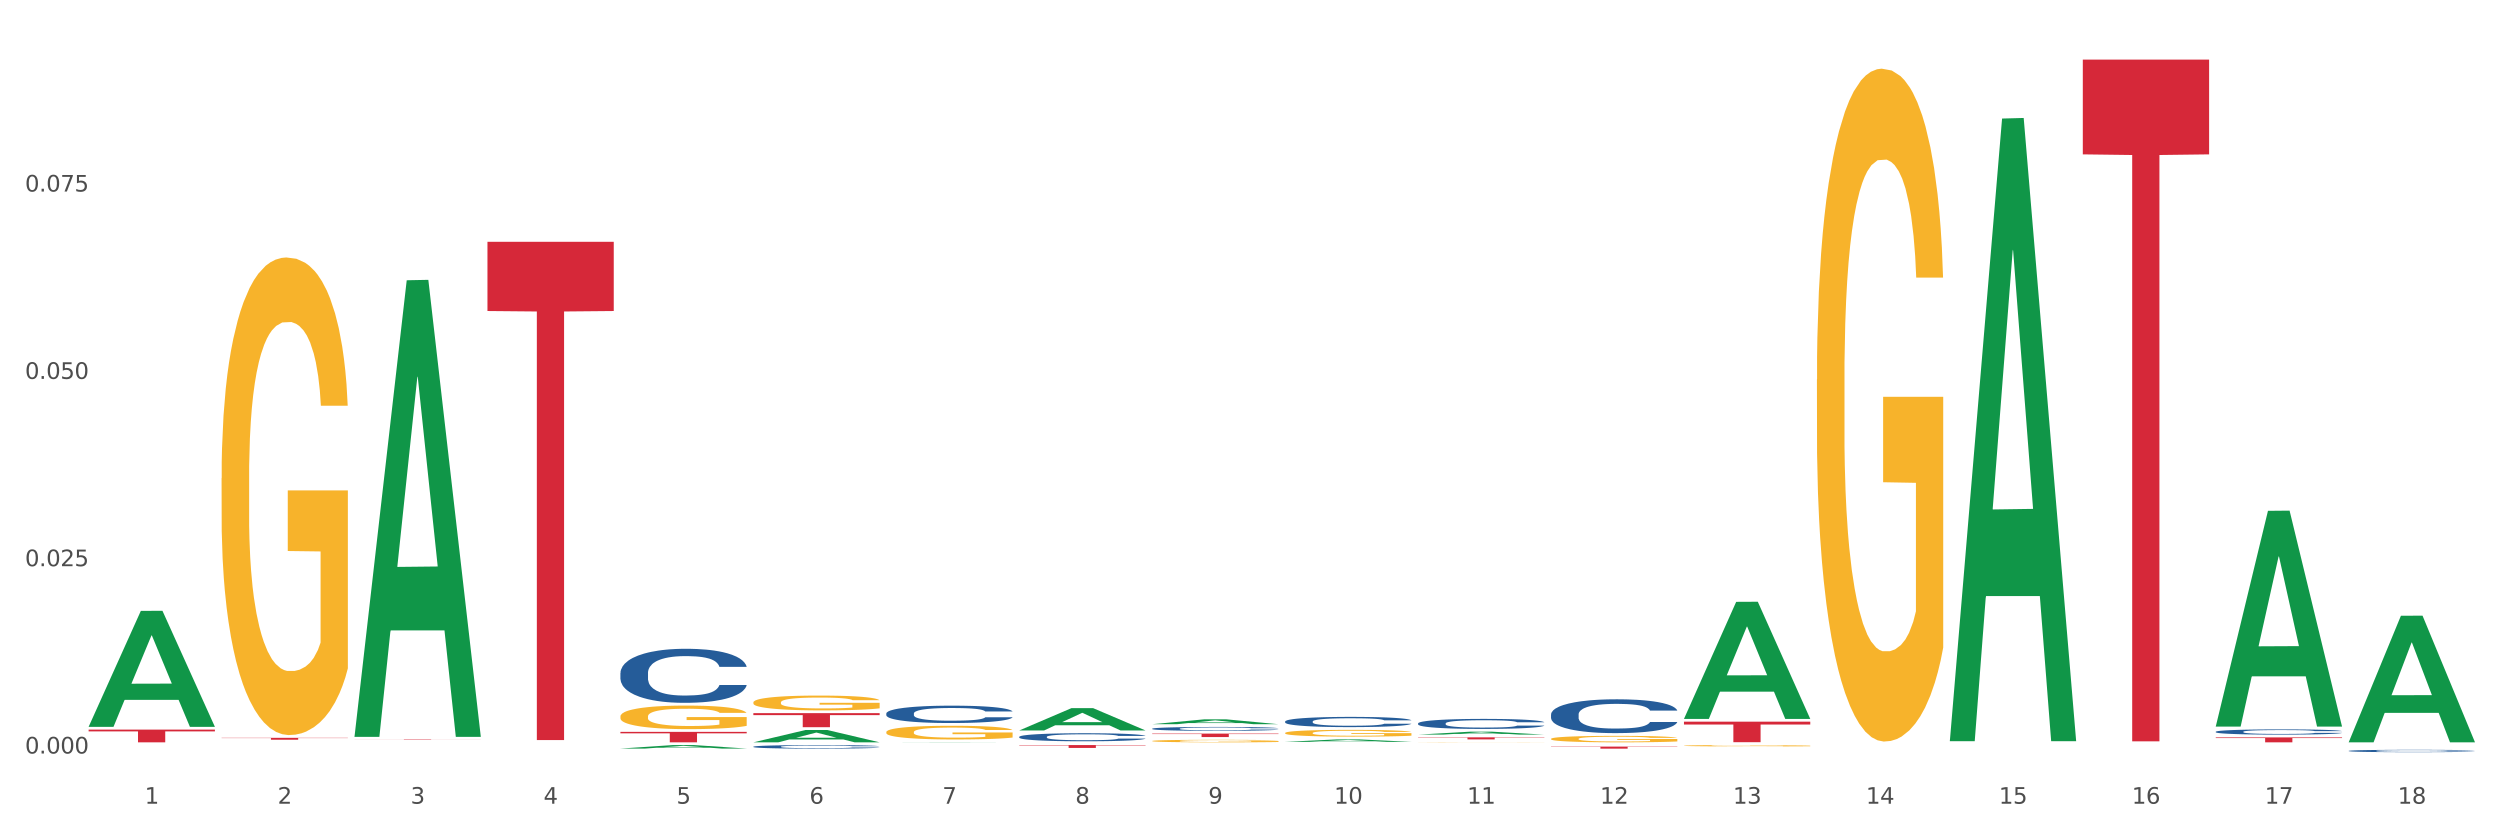 <?xml version="1.0" encoding="utf-8" standalone="no"?>
<!DOCTYPE svg PUBLIC "-//W3C//DTD SVG 1.1//EN"
  "http://www.w3.org/Graphics/SVG/1.1/DTD/svg11.dtd">
<svg xmlns:xlink="http://www.w3.org/1999/xlink" width="1080pt" height="360pt" viewBox="0 0 1080 360" xmlns="http://www.w3.org/2000/svg" version="1.1">
 <rect x="0" y="0" width="1080" height="360" fill="#333333" stroke="none"/>
 <defs>
  <style type="text/css">*{stroke-linejoin: round; stroke-linecap: butt}</style>
 </defs>
 <g id="figure_1">
  <g id="patch_1">
   <path d="M 0 360 
L 1080 360 
L 1080 0 
L 0 0 
z
" style="fill: #ffffff; stroke: #ffffff; stroke-linejoin: miter"/>
  </g>
  <g id="axes_1">
   <g id="matplotlib.axis_1">
    <g id="xtick_1">
     <g id="text_1">
      <!-- 1 -->
      <g style="fill: #4d4d4d" transform="translate(62.51 347.204) scale(0.096 -0.096)">
       <defs>
        <path id="DejaVuSans-31" d="M 794 531 
L 1825 531 
L 1825 4091 
L 703 3866 
L 703 4441 
L 1819 4666 
L 2450 4666 
L 2450 531 
L 3481 531 
L 3481 0 
L 794 0 
L 794 531 
z
" transform="scale(0.016)"/>
       </defs>
       <use xlink:href="#DejaVuSans-31"/>
      </g>
     </g>
    </g>
    <g id="xtick_2">
     <g id="text_2">
      <!-- 2 -->
      <g style="fill: #4d4d4d" transform="translate(119.942 347.204) scale(0.096 -0.096)">
       <defs>
        <path id="DejaVuSans-32" d="M 1228 531 
L 3431 531 
L 3431 0 
L 469 0 
L 469 531 
Q 828 903 1448 1529 
Q 2069 2156 2228 2338 
Q 2531 2678 2651 2914 
Q 2772 3150 2772 3378 
Q 2772 3750 2511 3984 
Q 2250 4219 1831 4219 
Q 1534 4219 1204 4116 
Q 875 4013 500 3803 
L 500 4441 
Q 881 4594 1212 4672 
Q 1544 4750 1819 4750 
Q 2544 4750 2975 4387 
Q 3406 4025 3406 3419 
Q 3406 3131 3298 2873 
Q 3191 2616 2906 2266 
Q 2828 2175 2409 1742 
Q 1991 1309 1228 531 
z
" transform="scale(0.016)"/>
       </defs>
       <use xlink:href="#DejaVuSans-32"/>
      </g>
     </g>
    </g>
    <g id="xtick_3">
     <g id="text_3">
      <!-- 3 -->
      <g style="fill: #4d4d4d" transform="translate(177.375 347.204) scale(0.096 -0.096)">
       <defs>
        <path id="DejaVuSans-33" d="M 2597 2516 
Q 3050 2419 3304 2112 
Q 3559 1806 3559 1356 
Q 3559 666 3084 287 
Q 2609 -91 1734 -91 
Q 1441 -91 1130 -33 
Q 819 25 488 141 
L 488 750 
Q 750 597 1062 519 
Q 1375 441 1716 441 
Q 2309 441 2620 675 
Q 2931 909 2931 1356 
Q 2931 1769 2642 2001 
Q 2353 2234 1838 2234 
L 1294 2234 
L 1294 2753 
L 1863 2753 
Q 2328 2753 2575 2939 
Q 2822 3125 2822 3475 
Q 2822 3834 2567 4026 
Q 2313 4219 1838 4219 
Q 1578 4219 1281 4162 
Q 984 4106 628 3988 
L 628 4550 
Q 988 4650 1302 4700 
Q 1616 4750 1894 4750 
Q 2613 4750 3031 4423 
Q 3450 4097 3450 3541 
Q 3450 3153 3228 2886 
Q 3006 2619 2597 2516 
z
" transform="scale(0.016)"/>
       </defs>
       <use xlink:href="#DejaVuSans-33"/>
      </g>
     </g>
    </g>
    <g id="xtick_4">
     <g id="text_4">
      <!-- 4 -->
      <g style="fill: #4d4d4d" transform="translate(234.808 347.204) scale(0.096 -0.096)">
       <defs>
        <path id="DejaVuSans-34" d="M 2419 4116 
L 825 1625 
L 2419 1625 
L 2419 4116 
z
M 2253 4666 
L 3047 4666 
L 3047 1625 
L 3713 1625 
L 3713 1100 
L 3047 1100 
L 3047 0 
L 2419 0 
L 2419 1100 
L 313 1100 
L 313 1709 
L 2253 4666 
z
" transform="scale(0.016)"/>
       </defs>
       <use xlink:href="#DejaVuSans-34"/>
      </g>
     </g>
    </g>
    <g id="xtick_5">
     <g id="text_5">
      <!-- 5 -->
      <g style="fill: #4d4d4d" transform="translate(292.24 347.204) scale(0.096 -0.096)">
       <defs>
        <path id="DejaVuSans-35" d="M 691 4666 
L 3169 4666 
L 3169 4134 
L 1269 4134 
L 1269 2991 
Q 1406 3038 1543 3061 
Q 1681 3084 1819 3084 
Q 2600 3084 3056 2656 
Q 3513 2228 3513 1497 
Q 3513 744 3044 326 
Q 2575 -91 1722 -91 
Q 1428 -91 1123 -41 
Q 819 9 494 109 
L 494 744 
Q 775 591 1075 516 
Q 1375 441 1709 441 
Q 2250 441 2565 725 
Q 2881 1009 2881 1497 
Q 2881 1984 2565 2268 
Q 2250 2553 1709 2553 
Q 1456 2553 1204 2497 
Q 953 2441 691 2322 
L 691 4666 
z
" transform="scale(0.016)"/>
       </defs>
       <use xlink:href="#DejaVuSans-35"/>
      </g>
     </g>
    </g>
    <g id="xtick_6">
     <g id="text_6">
      <!-- 6 -->
      <g style="fill: #4d4d4d" transform="translate(349.673 347.204) scale(0.096 -0.096)">
       <defs>
        <path id="DejaVuSans-36" d="M 2113 2584 
Q 1688 2584 1439 2293 
Q 1191 2003 1191 1497 
Q 1191 994 1439 701 
Q 1688 409 2113 409 
Q 2538 409 2786 701 
Q 3034 994 3034 1497 
Q 3034 2003 2786 2293 
Q 2538 2584 2113 2584 
z
M 3366 4563 
L 3366 3988 
Q 3128 4100 2886 4159 
Q 2644 4219 2406 4219 
Q 1781 4219 1451 3797 
Q 1122 3375 1075 2522 
Q 1259 2794 1537 2939 
Q 1816 3084 2150 3084 
Q 2853 3084 3261 2657 
Q 3669 2231 3669 1497 
Q 3669 778 3244 343 
Q 2819 -91 2113 -91 
Q 1303 -91 875 529 
Q 447 1150 447 2328 
Q 447 3434 972 4092 
Q 1497 4750 2381 4750 
Q 2619 4750 2861 4703 
Q 3103 4656 3366 4563 
z
" transform="scale(0.016)"/>
       </defs>
       <use xlink:href="#DejaVuSans-36"/>
      </g>
     </g>
    </g>
    <g id="xtick_7">
     <g id="text_7">
      <!-- 7 -->
      <g style="fill: #4d4d4d" transform="translate(407.106 347.204) scale(0.096 -0.096)">
       <defs>
        <path id="DejaVuSans-37" d="M 525 4666 
L 3525 4666 
L 3525 4397 
L 1831 0 
L 1172 0 
L 2766 4134 
L 525 4134 
L 525 4666 
z
" transform="scale(0.016)"/>
       </defs>
       <use xlink:href="#DejaVuSans-37"/>
      </g>
     </g>
    </g>
    <g id="xtick_8">
     <g id="text_8">
      <!-- 8 -->
      <g style="fill: #4d4d4d" transform="translate(464.538 347.204) scale(0.096 -0.096)">
       <defs>
        <path id="DejaVuSans-38" d="M 2034 2216 
Q 1584 2216 1326 1975 
Q 1069 1734 1069 1313 
Q 1069 891 1326 650 
Q 1584 409 2034 409 
Q 2484 409 2743 651 
Q 3003 894 3003 1313 
Q 3003 1734 2745 1975 
Q 2488 2216 2034 2216 
z
M 1403 2484 
Q 997 2584 770 2862 
Q 544 3141 544 3541 
Q 544 4100 942 4425 
Q 1341 4750 2034 4750 
Q 2731 4750 3128 4425 
Q 3525 4100 3525 3541 
Q 3525 3141 3298 2862 
Q 3072 2584 2669 2484 
Q 3125 2378 3379 2068 
Q 3634 1759 3634 1313 
Q 3634 634 3220 271 
Q 2806 -91 2034 -91 
Q 1263 -91 848 271 
Q 434 634 434 1313 
Q 434 1759 690 2068 
Q 947 2378 1403 2484 
z
M 1172 3481 
Q 1172 3119 1398 2916 
Q 1625 2713 2034 2713 
Q 2441 2713 2670 2916 
Q 2900 3119 2900 3481 
Q 2900 3844 2670 4047 
Q 2441 4250 2034 4250 
Q 1625 4250 1398 4047 
Q 1172 3844 1172 3481 
z
" transform="scale(0.016)"/>
       </defs>
       <use xlink:href="#DejaVuSans-38"/>
      </g>
     </g>
    </g>
    <g id="xtick_9">
     <g id="text_9">
      <!-- 9 -->
      <g style="fill: #4d4d4d" transform="translate(521.971 347.204) scale(0.096 -0.096)">
       <defs>
        <path id="DejaVuSans-39" d="M 703 97 
L 703 672 
Q 941 559 1184 500 
Q 1428 441 1663 441 
Q 2288 441 2617 861 
Q 2947 1281 2994 2138 
Q 2813 1869 2534 1725 
Q 2256 1581 1919 1581 
Q 1219 1581 811 2004 
Q 403 2428 403 3163 
Q 403 3881 828 4315 
Q 1253 4750 1959 4750 
Q 2769 4750 3195 4129 
Q 3622 3509 3622 2328 
Q 3622 1225 3098 567 
Q 2575 -91 1691 -91 
Q 1453 -91 1209 -44 
Q 966 3 703 97 
z
M 1959 2075 
Q 2384 2075 2632 2365 
Q 2881 2656 2881 3163 
Q 2881 3666 2632 3958 
Q 2384 4250 1959 4250 
Q 1534 4250 1286 3958 
Q 1038 3666 1038 3163 
Q 1038 2656 1286 2365 
Q 1534 2075 1959 2075 
z
" transform="scale(0.016)"/>
       </defs>
       <use xlink:href="#DejaVuSans-39"/>
      </g>
     </g>
    </g>
    <g id="xtick_10">
     <g id="text_10">
      <!-- 10 -->
      <g style="fill: #4d4d4d" transform="translate(576.35 347.204) scale(0.096 -0.096)">
       <defs>
        <path id="DejaVuSans-30" d="M 2034 4250 
Q 1547 4250 1301 3770 
Q 1056 3291 1056 2328 
Q 1056 1369 1301 889 
Q 1547 409 2034 409 
Q 2525 409 2770 889 
Q 3016 1369 3016 2328 
Q 3016 3291 2770 3770 
Q 2525 4250 2034 4250 
z
M 2034 4750 
Q 2819 4750 3233 4129 
Q 3647 3509 3647 2328 
Q 3647 1150 3233 529 
Q 2819 -91 2034 -91 
Q 1250 -91 836 529 
Q 422 1150 422 2328 
Q 422 3509 836 4129 
Q 1250 4750 2034 4750 
z
" transform="scale(0.016)"/>
       </defs>
       <use xlink:href="#DejaVuSans-31"/>
       <use xlink:href="#DejaVuSans-30" transform="translate(63.623 0)"/>
      </g>
     </g>
    </g>
    <g id="xtick_11">
     <g id="text_11">
      <!-- 11 -->
      <g style="fill: #4d4d4d" transform="translate(633.783 347.204) scale(0.096 -0.096)">
       <use xlink:href="#DejaVuSans-31"/>
       <use xlink:href="#DejaVuSans-31" transform="translate(63.623 0)"/>
      </g>
     </g>
    </g>
    <g id="xtick_12">
     <g id="text_12">
      <!-- 12 -->
      <g style="fill: #4d4d4d" transform="translate(691.215 347.204) scale(0.096 -0.096)">
       <use xlink:href="#DejaVuSans-31"/>
       <use xlink:href="#DejaVuSans-32" transform="translate(63.623 0)"/>
      </g>
     </g>
    </g>
    <g id="xtick_13">
     <g id="text_13">
      <!-- 13 -->
      <g style="fill: #4d4d4d" transform="translate(748.648 347.204) scale(0.096 -0.096)">
       <use xlink:href="#DejaVuSans-31"/>
       <use xlink:href="#DejaVuSans-33" transform="translate(63.623 0)"/>
      </g>
     </g>
    </g>
    <g id="xtick_14">
     <g id="text_14">
      <!-- 14 -->
      <g style="fill: #4d4d4d" transform="translate(806.081 347.204) scale(0.096 -0.096)">
       <use xlink:href="#DejaVuSans-31"/>
       <use xlink:href="#DejaVuSans-34" transform="translate(63.623 0)"/>
      </g>
     </g>
    </g>
    <g id="xtick_15">
     <g id="text_15">
      <!-- 15 -->
      <g style="fill: #4d4d4d" transform="translate(863.513 347.204) scale(0.096 -0.096)">
       <use xlink:href="#DejaVuSans-31"/>
       <use xlink:href="#DejaVuSans-35" transform="translate(63.623 0)"/>
      </g>
     </g>
    </g>
    <g id="xtick_16">
     <g id="text_16">
      <!-- 16 -->
      <g style="fill: #4d4d4d" transform="translate(920.946 347.204) scale(0.096 -0.096)">
       <use xlink:href="#DejaVuSans-31"/>
       <use xlink:href="#DejaVuSans-36" transform="translate(63.623 0)"/>
      </g>
     </g>
    </g>
    <g id="xtick_17">
     <g id="text_17">
      <!-- 17 -->
      <g style="fill: #4d4d4d" transform="translate(978.379 347.204) scale(0.096 -0.096)">
       <use xlink:href="#DejaVuSans-31"/>
       <use xlink:href="#DejaVuSans-37" transform="translate(63.623 0)"/>
      </g>
     </g>
    </g>
    <g id="xtick_18">
     <g id="text_18">
      <!-- 18 -->
      <g style="fill: #4d4d4d" transform="translate(1035.811 347.204) scale(0.096 -0.096)">
       <use xlink:href="#DejaVuSans-31"/>
       <use xlink:href="#DejaVuSans-38" transform="translate(63.623 0)"/>
      </g>
     </g>
    </g>
    <g id="xtick_19"/>
    <g id="xtick_20"/>
    <g id="xtick_21"/>
    <g id="xtick_22"/>
    <g id="xtick_23"/>
    <g id="xtick_24"/>
    <g id="xtick_25"/>
    <g id="xtick_26"/>
    <g id="xtick_27"/>
    <g id="xtick_28"/>
    <g id="xtick_29"/>
    <g id="xtick_30"/>
    <g id="xtick_31"/>
    <g id="xtick_32"/>
    <g id="xtick_33"/>
    <g id="xtick_34"/>
    <g id="xtick_35"/>
   </g>
   <g id="matplotlib.axis_2">
    <g id="ytick_1">
     <g id="text_19">
      <!-- 0.000 -->
      <g style="fill: #4d4d4d" transform="translate(10.8 325.523) scale(0.096 -0.096)">
       <defs>
        <path id="DejaVuSans-2e" d="M 684 794 
L 1344 794 
L 1344 0 
L 684 0 
L 684 794 
z
" transform="scale(0.016)"/>
       </defs>
       <use xlink:href="#DejaVuSans-30"/>
       <use xlink:href="#DejaVuSans-2e" transform="translate(63.623 0)"/>
       <use xlink:href="#DejaVuSans-30" transform="translate(95.41 0)"/>
       <use xlink:href="#DejaVuSans-30" transform="translate(159.033 0)"/>
       <use xlink:href="#DejaVuSans-30" transform="translate(222.656 0)"/>
      </g>
     </g>
    </g>
    <g id="ytick_2">
     <g id="text_20">
      <!-- 0.025 -->
      <g style="fill: #4d4d4d" transform="translate(10.8 244.6) scale(0.096 -0.096)">
       <use xlink:href="#DejaVuSans-30"/>
       <use xlink:href="#DejaVuSans-2e" transform="translate(63.623 0)"/>
       <use xlink:href="#DejaVuSans-30" transform="translate(95.41 0)"/>
       <use xlink:href="#DejaVuSans-32" transform="translate(159.033 0)"/>
       <use xlink:href="#DejaVuSans-35" transform="translate(222.656 0)"/>
      </g>
     </g>
    </g>
    <g id="ytick_3">
     <g id="text_21">
      <!-- 0.050 -->
      <g style="fill: #4d4d4d" transform="translate(10.8 163.677) scale(0.096 -0.096)">
       <use xlink:href="#DejaVuSans-30"/>
       <use xlink:href="#DejaVuSans-2e" transform="translate(63.623 0)"/>
       <use xlink:href="#DejaVuSans-30" transform="translate(95.41 0)"/>
       <use xlink:href="#DejaVuSans-35" transform="translate(159.033 0)"/>
       <use xlink:href="#DejaVuSans-30" transform="translate(222.656 0)"/>
      </g>
     </g>
    </g>
    <g id="ytick_4">
     <g id="text_22">
      <!-- 0.075 -->
      <g style="fill: #4d4d4d" transform="translate(10.8 82.754) scale(0.096 -0.096)">
       <use xlink:href="#DejaVuSans-30"/>
       <use xlink:href="#DejaVuSans-2e" transform="translate(63.623 0)"/>
       <use xlink:href="#DejaVuSans-30" transform="translate(95.41 0)"/>
       <use xlink:href="#DejaVuSans-37" transform="translate(159.033 0)"/>
       <use xlink:href="#DejaVuSans-35" transform="translate(222.656 0)"/>
      </g>
     </g>
    </g>
    <g id="ytick_5"/>
    <g id="ytick_6"/>
    <g id="ytick_7"/>
    <g id="ytick_8"/>
   </g>
   <g id="PolyCollection_1">
    <path d="M 38.283 313.919 
L 38.339 313.871 
L 60.839 263.903 
L 70.176 263.856 
L 92.844 314.013 
L 82.044 314.013 
L 77.151 302.333 
L 53.92 302.333 
L 53.751 302.521 
L 49.026 314.013 
L 38.283 314.013 
L 38.283 313.919 
L 56.845 295.363 
L 74.226 295.316 
L 65.62 274.547 
L 65.507 274.453 
L 65.395 274.594 
L 56.789 295.316 
L 56.845 295.363 
L 38.283 313.919 
z
" clip-path="url(#p8169e46009)" style="fill: #109648"/>
    <path d="M 268.014 309.514 
L 268.078 309.504 
L 268.078 309.17 
L 268.207 308.881 
L 268.851 308.184 
L 269.817 307.607 
L 270.526 307.3 
L 271.235 307.049 
L 272.072 306.798 
L 273.103 306.538 
L 274.971 306.157 
L 276.13 305.961 
L 277.548 305.757 
L 280.124 305.459 
L 281.992 305.292 
L 283.925 305.152 
L 287.081 304.985 
L 289.143 304.911 
L 291.333 304.855 
L 293.974 304.818 
L 295.971 304.808 
L 300.351 304.836 
L 304.087 304.92 
L 305.891 304.985 
L 308.21 305.097 
L 309.434 305.171 
L 311.431 305.32 
L 313.492 305.515 
L 314.909 305.682 
L 317.035 305.999 
L 318.645 306.315 
L 320.127 306.705 
L 320.9 306.975 
L 321.48 307.226 
L 321.995 307.514 
L 322.51 307.97 
L 310.915 307.97 
L 310.465 307.645 
L 309.756 307.338 
L 308.725 307.04 
L 307.823 306.854 
L 306.277 306.622 
L 304.86 306.473 
L 303.379 306.361 
L 301.575 306.268 
L 300.158 306.222 
L 298.161 306.185 
L 294.231 306.194 
L 291.59 306.268 
L 289.787 306.361 
L 288.627 306.445 
L 287.597 306.538 
L 286.437 306.668 
L 285.084 306.863 
L 284.118 307.04 
L 283.152 307.263 
L 282.379 307.486 
L 281.67 307.747 
L 281.09 308.026 
L 280.64 308.314 
L 280.253 308.667 
L 279.931 309.253 
L 279.931 310.527 
L 280.06 310.816 
L 280.382 311.197 
L 280.768 311.485 
L 281.413 311.829 
L 281.992 312.062 
L 283.087 312.397 
L 284.311 312.675 
L 285.278 312.852 
L 286.244 313.001 
L 287.919 313.206 
L 289.787 313.373 
L 291.397 313.475 
L 293.587 313.568 
L 295.069 313.605 
L 296.357 313.624 
L 299.514 313.624 
L 301.768 313.596 
L 304.28 313.531 
L 306.213 313.447 
L 307.823 313.345 
L 309.627 313.178 
L 310.787 313.02 
L 310.787 311.076 
L 296.615 311.067 
L 296.615 309.774 
L 322.575 309.774 
L 322.575 313.568 
L 321.48 313.764 
L 320.256 313.94 
L 318.968 314.098 
L 317.035 314.294 
L 314.716 314.48 
L 312.655 314.61 
L 310.465 314.721 
L 307.888 314.824 
L 304.538 314.917 
L 302.477 314.954 
L 299.9 314.982 
L 296.873 314.991 
L 294.231 314.972 
L 291.655 314.926 
L 288.949 314.842 
L 286.308 314.721 
L 284.311 314.6 
L 282.314 314.452 
L 280.189 314.256 
L 278.514 314.07 
L 277.225 313.903 
L 275.808 313.689 
L 274.262 313.41 
L 273.103 313.159 
L 272.072 312.899 
L 270.977 312.564 
L 270.204 312.276 
L 269.431 311.913 
L 268.98 311.643 
L 268.465 311.225 
L 268.078 310.639 
L 268.014 309.514 
z
" clip-path="url(#p8169e46009)" style="fill: #f7b32b"/>
    <path d="M 325.447 303.448 
L 325.511 303.442 
L 325.511 303.231 
L 325.64 303.05 
L 326.284 302.611 
L 327.25 302.248 
L 327.959 302.055 
L 328.667 301.897 
L 329.505 301.739 
L 330.535 301.576 
L 332.404 301.336 
L 333.563 301.213 
L 334.98 301.084 
L 337.557 300.897 
L 339.425 300.791 
L 341.357 300.704 
L 344.514 300.598 
L 346.575 300.552 
L 348.765 300.516 
L 351.406 300.493 
L 353.403 300.487 
L 357.784 300.505 
L 361.52 300.557 
L 363.324 300.598 
L 365.643 300.669 
L 366.867 300.715 
L 368.863 300.809 
L 370.925 300.932 
L 372.342 301.037 
L 374.468 301.236 
L 376.078 301.435 
L 377.56 301.681 
L 378.333 301.851 
L 378.912 302.009 
L 379.428 302.19 
L 379.943 302.477 
L 368.348 302.477 
L 367.897 302.272 
L 367.189 302.079 
L 366.158 301.892 
L 365.256 301.774 
L 363.71 301.628 
L 362.293 301.535 
L 360.811 301.464 
L 359.008 301.406 
L 357.591 301.377 
L 355.594 301.353 
L 351.664 301.359 
L 349.023 301.406 
L 347.219 301.464 
L 346.06 301.517 
L 345.029 301.576 
L 343.87 301.657 
L 342.517 301.78 
L 341.551 301.892 
L 340.584 302.032 
L 339.811 302.172 
L 339.103 302.336 
L 338.523 302.512 
L 338.072 302.693 
L 337.686 302.916 
L 337.364 303.284 
L 337.364 304.086 
L 337.492 304.267 
L 337.815 304.507 
L 338.201 304.688 
L 338.845 304.905 
L 339.425 305.051 
L 340.52 305.262 
L 341.744 305.437 
L 342.71 305.549 
L 343.676 305.642 
L 345.351 305.771 
L 347.219 305.876 
L 348.83 305.941 
L 351.02 305.999 
L 352.502 306.023 
L 353.79 306.034 
L 356.946 306.034 
L 359.201 306.017 
L 361.713 305.976 
L 363.646 305.923 
L 365.256 305.859 
L 367.06 305.753 
L 368.219 305.654 
L 368.219 304.431 
L 354.048 304.425 
L 354.048 303.612 
L 380.008 303.612 
L 380.008 305.999 
L 378.912 306.122 
L 377.689 306.233 
L 376.4 306.333 
L 374.468 306.456 
L 372.149 306.573 
L 370.087 306.655 
L 367.897 306.725 
L 365.321 306.789 
L 361.971 306.848 
L 359.91 306.871 
L 357.333 306.889 
L 354.305 306.894 
L 351.664 306.883 
L 349.087 306.853 
L 346.382 306.801 
L 343.741 306.725 
L 341.744 306.649 
L 339.747 306.555 
L 337.621 306.432 
L 335.946 306.315 
L 334.658 306.21 
L 333.241 306.075 
L 331.695 305.9 
L 330.535 305.742 
L 329.505 305.578 
L 328.41 305.367 
L 327.637 305.186 
L 326.864 304.958 
L 326.413 304.788 
L 325.897 304.525 
L 325.511 304.156 
L 325.447 303.448 
z
" clip-path="url(#p8169e46009)" style="fill: #f7b32b"/>
    <path d="M 382.879 316.267 
L 382.944 316.261 
L 382.944 316.067 
L 383.072 315.899 
L 383.717 315.494 
L 384.683 315.159 
L 385.391 314.98 
L 386.1 314.834 
L 386.937 314.688 
L 387.968 314.537 
L 389.836 314.316 
L 390.996 314.202 
L 392.413 314.083 
L 394.99 313.91 
L 396.858 313.813 
L 398.79 313.732 
L 401.947 313.635 
L 404.008 313.591 
L 406.198 313.559 
L 408.839 313.537 
L 410.836 313.532 
L 415.216 313.548 
L 418.953 313.597 
L 420.756 313.635 
L 423.075 313.699 
L 424.299 313.743 
L 426.296 313.829 
L 428.358 313.943 
L 429.775 314.04 
L 431.9 314.224 
L 433.511 314.407 
L 434.992 314.634 
L 435.765 314.791 
L 436.345 314.937 
L 436.861 315.105 
L 437.376 315.369 
L 425.781 315.369 
L 425.33 315.18 
L 424.621 315.002 
L 423.591 314.829 
L 422.689 314.721 
L 421.143 314.586 
L 419.726 314.499 
L 418.244 314.434 
L 416.44 314.38 
L 415.023 314.353 
L 413.026 314.332 
L 409.097 314.337 
L 406.456 314.38 
L 404.652 314.434 
L 403.493 314.483 
L 402.462 314.537 
L 401.302 314.613 
L 399.95 314.726 
L 398.983 314.829 
L 398.017 314.959 
L 397.244 315.088 
L 396.536 315.24 
L 395.956 315.402 
L 395.505 315.569 
L 395.118 315.775 
L 394.796 316.115 
L 394.796 316.856 
L 394.925 317.023 
L 395.247 317.245 
L 395.634 317.412 
L 396.278 317.612 
L 396.858 317.748 
L 397.953 317.942 
L 399.177 318.104 
L 400.143 318.207 
L 401.109 318.293 
L 402.784 318.412 
L 404.652 318.51 
L 406.263 318.569 
L 408.453 318.623 
L 409.934 318.645 
L 411.223 318.656 
L 414.379 318.656 
L 416.634 318.639 
L 419.146 318.601 
L 421.078 318.553 
L 422.689 318.493 
L 424.492 318.396 
L 425.652 318.304 
L 425.652 317.175 
L 411.48 317.169 
L 411.48 316.418 
L 437.44 316.418 
L 437.44 318.623 
L 436.345 318.737 
L 435.121 318.839 
L 433.833 318.931 
L 431.9 319.045 
L 429.581 319.153 
L 427.52 319.228 
L 425.33 319.293 
L 422.753 319.353 
L 419.404 319.407 
L 417.342 319.428 
L 414.766 319.445 
L 411.738 319.45 
L 409.097 319.439 
L 406.52 319.412 
L 403.815 319.364 
L 401.174 319.293 
L 399.177 319.223 
L 397.18 319.137 
L 395.054 319.023 
L 393.379 318.915 
L 392.091 318.818 
L 390.674 318.693 
L 389.128 318.531 
L 387.968 318.385 
L 386.937 318.234 
L 385.842 318.039 
L 385.069 317.872 
L 384.296 317.661 
L 383.845 317.504 
L 383.33 317.261 
L 382.944 316.921 
L 382.879 316.267 
z
" clip-path="url(#p8169e46009)" style="fill: #f7b32b"/>
    <path d="M 497.745 320.103 
L 497.809 320.102 
L 497.809 320.066 
L 497.938 320.035 
L 498.582 319.96 
L 499.548 319.898 
L 500.257 319.865 
L 500.965 319.838 
L 501.803 319.811 
L 502.834 319.783 
L 504.702 319.742 
L 505.861 319.721 
L 507.278 319.699 
L 509.855 319.667 
L 511.723 319.649 
L 513.656 319.634 
L 516.812 319.616 
L 518.873 319.608 
L 521.064 319.602 
L 523.705 319.598 
L 525.702 319.597 
L 530.082 319.6 
L 533.818 319.609 
L 535.622 319.616 
L 537.941 319.628 
L 539.165 319.636 
L 541.162 319.652 
L 543.223 319.673 
L 544.64 319.691 
L 546.766 319.725 
L 548.376 319.759 
L 549.858 319.801 
L 550.631 319.83 
L 551.211 319.857 
L 551.726 319.888 
L 552.241 319.937 
L 540.646 319.937 
L 540.195 319.902 
L 539.487 319.869 
L 538.456 319.837 
L 537.554 319.817 
L 536.008 319.792 
L 534.591 319.776 
L 533.109 319.764 
L 531.306 319.754 
L 529.889 319.749 
L 527.892 319.745 
L 523.962 319.746 
L 521.321 319.754 
L 519.518 319.764 
L 518.358 319.773 
L 517.327 319.783 
L 516.168 319.797 
L 514.815 319.818 
L 513.849 319.837 
L 512.883 319.861 
L 512.11 319.885 
L 511.401 319.913 
L 510.821 319.943 
L 510.37 319.974 
L 509.984 320.012 
L 509.662 320.075 
L 509.662 320.212 
L 509.791 320.243 
L 510.113 320.284 
L 510.499 320.315 
L 511.143 320.352 
L 511.723 320.377 
L 512.818 320.413 
L 514.042 320.443 
L 515.008 320.462 
L 515.975 320.478 
L 517.649 320.5 
L 519.518 320.518 
L 521.128 320.529 
L 523.318 320.539 
L 524.8 320.543 
L 526.088 320.545 
L 529.244 320.545 
L 531.499 320.542 
L 534.011 320.535 
L 535.944 320.526 
L 537.554 320.515 
L 539.358 320.497 
L 540.517 320.48 
L 540.517 320.271 
L 526.346 320.27 
L 526.346 320.131 
L 552.306 320.131 
L 552.306 320.539 
L 551.211 320.56 
L 549.987 320.579 
L 548.698 320.596 
L 546.766 320.617 
L 544.447 320.637 
L 542.385 320.651 
L 540.195 320.663 
L 537.619 320.674 
L 534.269 320.684 
L 532.208 320.688 
L 529.631 320.691 
L 526.603 320.692 
L 523.962 320.69 
L 521.386 320.685 
L 518.68 320.676 
L 516.039 320.663 
L 514.042 320.65 
L 512.045 320.634 
L 509.919 320.613 
L 508.245 320.593 
L 506.956 320.575 
L 505.539 320.552 
L 503.993 320.522 
L 502.834 320.495 
L 501.803 320.467 
L 500.708 320.431 
L 499.935 320.4 
L 499.162 320.361 
L 498.711 320.332 
L 498.196 320.287 
L 497.809 320.224 
L 497.745 320.103 
z
" clip-path="url(#p8169e46009)" style="fill: #f7b32b"/>
    <path d="M 612.61 320.646 
L 612.674 320.646 
L 612.674 320.644 
L 612.803 320.641 
L 613.447 320.635 
L 614.414 320.631 
L 615.122 320.628 
L 615.831 320.626 
L 616.668 320.624 
L 617.699 320.622 
L 619.567 320.619 
L 620.727 320.617 
L 622.144 320.615 
L 624.72 320.613 
L 626.588 320.612 
L 628.521 320.61 
L 631.677 320.609 
L 633.739 320.608 
L 635.929 320.608 
L 638.57 320.608 
L 640.567 320.608 
L 644.947 320.608 
L 648.683 320.609 
L 650.487 320.609 
L 652.806 320.61 
L 654.03 320.611 
L 656.027 320.612 
L 658.088 320.613 
L 659.505 320.615 
L 661.631 320.617 
L 663.242 320.62 
L 664.723 320.623 
L 665.496 320.625 
L 666.076 320.628 
L 666.591 320.63 
L 667.107 320.634 
L 655.512 320.634 
L 655.061 320.631 
L 654.352 320.628 
L 653.321 320.626 
L 652.42 320.625 
L 650.874 320.623 
L 649.456 320.621 
L 647.975 320.62 
L 646.171 320.62 
L 644.754 320.619 
L 642.757 320.619 
L 638.828 320.619 
L 636.187 320.62 
L 634.383 320.62 
L 633.223 320.621 
L 632.193 320.622 
L 631.033 320.623 
L 629.68 320.625 
L 628.714 320.626 
L 627.748 320.628 
L 626.975 320.63 
L 626.266 320.632 
L 625.687 320.634 
L 625.236 320.637 
L 624.849 320.639 
L 624.527 320.644 
L 624.527 320.655 
L 624.656 320.657 
L 624.978 320.66 
L 625.365 320.663 
L 626.009 320.665 
L 626.588 320.667 
L 627.684 320.67 
L 628.907 320.672 
L 629.874 320.674 
L 630.84 320.675 
L 632.515 320.677 
L 634.383 320.678 
L 635.993 320.679 
L 638.184 320.68 
L 639.665 320.68 
L 640.953 320.68 
L 644.11 320.68 
L 646.364 320.68 
L 648.877 320.679 
L 650.809 320.679 
L 652.42 320.678 
L 654.223 320.677 
L 655.383 320.675 
L 655.383 320.659 
L 641.211 320.659 
L 641.211 320.649 
L 667.171 320.649 
L 667.171 320.68 
L 666.076 320.681 
L 664.852 320.683 
L 663.564 320.684 
L 661.631 320.686 
L 659.312 320.687 
L 657.251 320.688 
L 655.061 320.689 
L 652.484 320.69 
L 649.134 320.691 
L 647.073 320.691 
L 644.496 320.691 
L 641.469 320.692 
L 638.828 320.691 
L 636.251 320.691 
L 633.545 320.69 
L 630.904 320.689 
L 628.907 320.688 
L 626.911 320.687 
L 624.785 320.685 
L 623.11 320.684 
L 621.822 320.683 
L 620.404 320.681 
L 618.858 320.678 
L 617.699 320.676 
L 616.668 320.674 
L 615.573 320.672 
L 614.8 320.669 
L 614.027 320.666 
L 613.576 320.664 
L 613.061 320.661 
L 612.674 320.656 
L 612.61 320.646 
z
" clip-path="url(#p8169e46009)" style="fill: #f7b32b"/>
    <path d="M 670.043 319.186 
L 670.107 319.183 
L 670.107 319.091 
L 670.236 319.012 
L 670.88 318.82 
L 671.846 318.662 
L 672.555 318.578 
L 673.264 318.509 
L 674.101 318.44 
L 675.132 318.368 
L 677 318.263 
L 678.159 318.209 
L 679.576 318.153 
L 682.153 318.071 
L 684.021 318.025 
L 685.954 317.987 
L 689.11 317.941 
L 691.171 317.921 
L 693.362 317.905 
L 696.003 317.895 
L 698 317.893 
L 702.38 317.9 
L 706.116 317.923 
L 707.92 317.941 
L 710.239 317.972 
L 711.463 317.992 
L 713.46 318.033 
L 715.521 318.087 
L 716.938 318.133 
L 719.064 318.22 
L 720.674 318.307 
L 722.156 318.414 
L 722.929 318.488 
L 723.509 318.557 
L 724.024 318.636 
L 724.539 318.762 
L 712.944 318.762 
L 712.493 318.672 
L 711.785 318.588 
L 710.754 318.506 
L 709.852 318.455 
L 708.306 318.391 
L 706.889 318.35 
L 705.408 318.319 
L 703.604 318.294 
L 702.187 318.281 
L 700.19 318.271 
L 696.26 318.273 
L 693.619 318.294 
L 691.816 318.319 
L 690.656 318.342 
L 689.625 318.368 
L 688.466 318.404 
L 687.113 318.457 
L 686.147 318.506 
L 685.181 318.567 
L 684.408 318.629 
L 683.699 318.7 
L 683.119 318.777 
L 682.668 318.856 
L 682.282 318.953 
L 681.96 319.114 
L 681.96 319.465 
L 682.089 319.544 
L 682.411 319.649 
L 682.797 319.728 
L 683.441 319.822 
L 684.021 319.886 
L 685.116 319.978 
L 686.34 320.055 
L 687.306 320.104 
L 688.273 320.145 
L 689.948 320.201 
L 691.816 320.247 
L 693.426 320.275 
L 695.616 320.3 
L 697.098 320.311 
L 698.386 320.316 
L 701.543 320.316 
L 703.797 320.308 
L 706.309 320.29 
L 708.242 320.267 
L 709.852 320.239 
L 711.656 320.193 
L 712.816 320.15 
L 712.816 319.615 
L 698.644 319.613 
L 698.644 319.258 
L 724.604 319.258 
L 724.604 320.3 
L 723.509 320.354 
L 722.285 320.403 
L 720.996 320.446 
L 719.064 320.5 
L 716.745 320.551 
L 714.684 320.587 
L 712.493 320.617 
L 709.917 320.646 
L 706.567 320.671 
L 704.506 320.681 
L 701.929 320.689 
L 698.901 320.692 
L 696.26 320.686 
L 693.684 320.674 
L 690.978 320.651 
L 688.337 320.617 
L 686.34 320.584 
L 684.343 320.543 
L 682.218 320.49 
L 680.543 320.438 
L 679.254 320.392 
L 677.837 320.334 
L 676.291 320.257 
L 675.132 320.188 
L 674.101 320.116 
L 673.006 320.024 
L 672.233 319.945 
L 671.46 319.845 
L 671.009 319.771 
L 670.494 319.656 
L 670.107 319.495 
L 670.043 319.186 
z
" clip-path="url(#p8169e46009)" style="fill: #f7b32b"/>
    <path d="M 727.475 322.144 
L 727.54 322.143 
L 727.54 322.124 
L 727.669 322.108 
L 728.313 322.068 
L 729.279 322.035 
L 729.988 322.018 
L 730.696 322.004 
L 731.534 321.989 
L 732.564 321.974 
L 734.432 321.953 
L 735.592 321.942 
L 737.009 321.93 
L 739.586 321.913 
L 741.454 321.904 
L 743.386 321.896 
L 746.543 321.886 
L 748.604 321.882 
L 750.794 321.879 
L 753.435 321.877 
L 755.432 321.876 
L 759.813 321.878 
L 763.549 321.882 
L 765.353 321.886 
L 767.672 321.892 
L 768.895 321.897 
L 770.892 321.905 
L 772.954 321.916 
L 774.371 321.926 
L 776.497 321.944 
L 778.107 321.962 
L 779.589 321.984 
L 780.362 321.999 
L 780.941 322.014 
L 781.457 322.03 
L 781.972 322.056 
L 770.377 322.056 
L 769.926 322.037 
L 769.218 322.02 
L 768.187 322.003 
L 767.285 321.992 
L 765.739 321.979 
L 764.322 321.971 
L 762.84 321.964 
L 761.037 321.959 
L 759.619 321.956 
L 757.623 321.954 
L 753.693 321.955 
L 751.052 321.959 
L 749.248 321.964 
L 748.089 321.969 
L 747.058 321.974 
L 745.899 321.982 
L 744.546 321.993 
L 743.58 322.003 
L 742.613 322.016 
L 741.84 322.028 
L 741.132 322.043 
L 740.552 322.059 
L 740.101 322.075 
L 739.715 322.096 
L 739.393 322.129 
L 739.393 322.201 
L 739.521 322.218 
L 739.843 322.24 
L 740.23 322.256 
L 740.874 322.276 
L 741.454 322.289 
L 742.549 322.308 
L 743.773 322.324 
L 744.739 322.334 
L 745.705 322.342 
L 747.38 322.354 
L 749.248 322.363 
L 750.859 322.369 
L 753.049 322.374 
L 754.53 322.377 
L 755.819 322.378 
L 758.975 322.378 
L 761.23 322.376 
L 763.742 322.372 
L 765.675 322.368 
L 767.285 322.362 
L 769.089 322.352 
L 770.248 322.343 
L 770.248 322.233 
L 756.077 322.232 
L 756.077 322.159 
L 782.036 322.159 
L 782.036 322.374 
L 780.941 322.386 
L 779.717 322.396 
L 778.429 322.405 
L 776.497 322.416 
L 774.178 322.426 
L 772.116 322.434 
L 769.926 322.44 
L 767.349 322.446 
L 764 322.451 
L 761.938 322.453 
L 759.362 322.455 
L 756.334 322.455 
L 753.693 322.454 
L 751.116 322.452 
L 748.411 322.447 
L 745.77 322.44 
L 743.773 322.433 
L 741.776 322.425 
L 739.65 322.414 
L 737.975 322.403 
L 736.687 322.394 
L 735.27 322.381 
L 733.724 322.365 
L 732.564 322.351 
L 731.534 322.336 
L 730.439 322.317 
L 729.666 322.301 
L 728.893 322.28 
L 728.442 322.265 
L 727.926 322.241 
L 727.54 322.208 
L 727.475 322.144 
z
" clip-path="url(#p8169e46009)" style="fill: #f7b32b"/>
    <path d="M 784.908 163.988 
L 784.973 163.722 
L 784.973 154.165 
L 785.101 145.936 
L 785.746 126.026 
L 786.712 109.566 
L 787.42 100.806 
L 788.129 93.638 
L 788.966 86.47 
L 789.997 79.037 
L 791.865 68.153 
L 793.025 62.578 
L 794.442 56.738 
L 797.018 48.243 
L 798.887 43.464 
L 800.819 39.482 
L 803.976 34.703 
L 806.037 32.58 
L 808.227 30.987 
L 810.868 29.925 
L 812.865 29.66 
L 817.245 30.456 
L 820.982 32.845 
L 822.785 34.703 
L 825.104 37.889 
L 826.328 40.013 
L 828.325 44.26 
L 830.386 49.835 
L 831.804 54.614 
L 833.929 63.64 
L 835.54 72.666 
L 837.021 83.816 
L 837.794 91.514 
L 838.374 98.682 
L 838.889 106.912 
L 839.405 119.92 
L 827.81 119.92 
L 827.359 110.628 
L 826.65 101.868 
L 825.62 93.373 
L 824.718 88.063 
L 823.172 81.426 
L 821.755 77.179 
L 820.273 73.993 
L 818.469 71.338 
L 817.052 70.011 
L 815.055 68.949 
L 811.126 69.215 
L 808.485 71.338 
L 806.681 73.993 
L 805.522 76.382 
L 804.491 79.037 
L 803.331 82.754 
L 801.979 88.329 
L 801.012 93.373 
L 800.046 99.744 
L 799.273 106.115 
L 798.564 113.548 
L 797.985 121.513 
L 797.534 129.742 
L 797.147 139.83 
L 796.825 156.555 
L 796.825 192.924 
L 796.954 201.154 
L 797.276 212.038 
L 797.663 220.268 
L 798.307 230.09 
L 798.887 236.727 
L 799.982 246.284 
L 801.206 254.248 
L 802.172 259.292 
L 803.138 263.54 
L 804.813 269.38 
L 806.681 274.158 
L 808.291 277.079 
L 810.482 279.733 
L 811.963 280.795 
L 813.252 281.326 
L 816.408 281.326 
L 818.663 280.53 
L 821.175 278.671 
L 823.107 276.282 
L 824.718 273.362 
L 826.521 268.583 
L 827.681 264.07 
L 827.681 208.587 
L 813.509 208.322 
L 813.509 171.421 
L 839.469 171.421 
L 839.469 279.733 
L 838.374 285.308 
L 837.15 290.352 
L 835.862 294.865 
L 833.929 300.44 
L 831.61 305.749 
L 829.549 309.466 
L 827.359 312.652 
L 824.782 315.572 
L 821.432 318.227 
L 819.371 319.288 
L 816.794 320.085 
L 813.767 320.35 
L 811.126 319.819 
L 808.549 318.492 
L 805.844 316.103 
L 803.203 312.652 
L 801.206 309.201 
L 799.209 304.953 
L 797.083 299.378 
L 795.408 294.069 
L 794.12 289.29 
L 792.703 283.184 
L 791.157 275.22 
L 789.997 268.053 
L 788.966 260.619 
L 787.871 251.062 
L 787.098 242.833 
L 786.325 232.479 
L 785.874 224.781 
L 785.359 212.835 
L 784.973 196.11 
L 784.908 163.988 
z
" clip-path="url(#p8169e46009)" style="fill: #f7b32b"/>
    <path d="M 95.716 318.74 
L 150.277 318.74 
L 150.277 318.855 
L 128.814 318.855 
L 128.814 319.567 
L 117.049 319.567 
L 117.049 318.855 
L 95.716 318.855 
L 95.716 318.74 
L 95.716 318.74 
z
" clip-path="url(#p8169e46009)" style="fill: #d62839"/>
    <path d="M 38.283 315.197 
L 92.844 315.197 
L 92.844 315.961 
L 71.382 315.966 
L 71.382 320.692 
L 59.616 320.692 
L 59.616 315.966 
L 38.283 315.961 
L 38.283 315.202 
L 38.283 315.197 
z
" clip-path="url(#p8169e46009)" style="fill: #d62839"/>
    <path d="M 268.014 290.765 
L 268.078 290.744 
L 268.078 290.147 
L 268.272 289.337 
L 268.981 287.844 
L 269.884 286.714 
L 271.432 285.392 
L 272.27 284.837 
L 273.367 284.219 
L 275.624 283.217 
L 278.204 282.364 
L 280.01 281.894 
L 281.364 281.596 
L 284.395 281.063 
L 286.136 280.828 
L 287.942 280.636 
L 289.49 280.508 
L 292.07 280.359 
L 294.133 280.295 
L 296.52 280.274 
L 298.519 280.295 
L 301.163 280.38 
L 305.033 280.636 
L 306.516 280.786 
L 308.515 281.042 
L 310.579 281.383 
L 312.256 281.724 
L 314.191 282.214 
L 316.19 282.854 
L 318.125 283.664 
L 319.479 284.411 
L 320.576 285.2 
L 321.543 286.159 
L 322.252 287.204 
L 322.575 288.078 
L 310.773 288.078 
L 310.45 287.289 
L 309.805 286.437 
L 309.16 285.861 
L 308.451 285.392 
L 307.355 284.859 
L 306.387 284.517 
L 304.775 284.112 
L 303.291 283.856 
L 302.066 283.707 
L 300.583 283.579 
L 297.423 283.451 
L 295.165 283.451 
L 293.747 283.494 
L 292.005 283.6 
L 290.522 283.75 
L 288.781 284.006 
L 287.426 284.283 
L 286.072 284.645 
L 285.298 284.901 
L 284.137 285.37 
L 283.363 285.754 
L 282.331 286.415 
L 281.751 286.884 
L 280.719 288.1 
L 280.267 288.995 
L 280.074 289.614 
L 279.945 290.296 
L 279.945 293.623 
L 280.332 295.115 
L 280.654 295.755 
L 281.17 296.48 
L 282.138 297.418 
L 283.557 298.335 
L 285.04 298.996 
L 286.265 299.402 
L 287.426 299.7 
L 288.587 299.935 
L 290.006 300.148 
L 291.167 300.276 
L 292.908 300.404 
L 294.972 300.468 
L 296.584 300.468 
L 299.873 300.361 
L 301.357 300.255 
L 302.776 300.105 
L 304.323 299.871 
L 305.549 299.615 
L 306.258 299.423 
L 307.419 299.018 
L 308.322 298.591 
L 309.096 298.101 
L 309.612 297.674 
L 310.192 297.035 
L 310.644 296.31 
L 310.773 295.926 
L 322.575 295.926 
L 322.317 296.693 
L 321.865 297.44 
L 320.963 298.442 
L 320.253 299.018 
L 319.157 299.721 
L 317.996 300.319 
L 316.384 300.98 
L 314.9 301.47 
L 313.352 301.897 
L 311.676 302.28 
L 308.644 302.813 
L 307.548 302.963 
L 305.226 303.219 
L 303.42 303.368 
L 300.776 303.517 
L 298.068 303.602 
L 295.23 303.624 
L 292.715 303.581 
L 289.941 303.453 
L 288.2 303.325 
L 286.265 303.133 
L 284.008 302.835 
L 281.88 302.472 
L 279.881 302.046 
L 278.01 301.555 
L 276.269 301.001 
L 274.012 300.084 
L 272.335 299.188 
L 271.109 298.357 
L 270.271 297.653 
L 269.433 296.757 
L 268.981 296.139 
L 268.272 294.646 
L 268.014 293.26 
L 268.014 290.765 
z
" clip-path="url(#p8169e46009)" style="fill: #255c99"/>
    <path d="M 325.447 322.568 
L 325.511 322.567 
L 325.511 322.527 
L 325.704 322.474 
L 326.414 322.375 
L 327.317 322.301 
L 328.865 322.214 
L 329.703 322.177 
L 330.799 322.136 
L 333.057 322.07 
L 335.636 322.014 
L 337.442 321.983 
L 338.797 321.963 
L 341.828 321.928 
L 343.569 321.913 
L 345.375 321.9 
L 346.923 321.891 
L 349.502 321.882 
L 351.566 321.877 
L 353.952 321.876 
L 355.952 321.877 
L 358.596 321.883 
L 362.465 321.9 
L 363.949 321.91 
L 365.948 321.927 
L 368.012 321.949 
L 369.689 321.972 
L 371.623 322.004 
L 373.623 322.046 
L 375.558 322.1 
L 376.912 322.149 
L 378.008 322.201 
L 378.976 322.264 
L 379.685 322.333 
L 380.008 322.391 
L 368.205 322.391 
L 367.883 322.339 
L 367.238 322.283 
L 366.593 322.245 
L 365.884 322.214 
L 364.787 322.178 
L 363.82 322.156 
L 362.208 322.129 
L 360.724 322.112 
L 359.499 322.102 
L 358.015 322.094 
L 354.855 322.086 
L 352.598 322.086 
L 351.179 322.088 
L 349.438 322.095 
L 347.955 322.105 
L 346.213 322.122 
L 344.859 322.14 
L 343.505 322.164 
L 342.731 322.181 
L 341.57 322.212 
L 340.796 322.238 
L 339.764 322.281 
L 339.184 322.312 
L 338.152 322.392 
L 337.7 322.451 
L 337.507 322.492 
L 337.378 322.537 
L 337.378 322.757 
L 337.765 322.855 
L 338.087 322.897 
L 338.603 322.945 
L 339.57 323.007 
L 340.989 323.068 
L 342.473 323.111 
L 343.698 323.138 
L 344.859 323.158 
L 346.02 323.173 
L 347.439 323.187 
L 348.599 323.196 
L 350.341 323.204 
L 352.405 323.208 
L 354.017 323.208 
L 357.306 323.201 
L 358.789 323.194 
L 360.208 323.184 
L 361.756 323.169 
L 362.981 323.152 
L 363.691 323.139 
L 364.852 323.113 
L 365.755 323.084 
L 366.529 323.052 
L 367.044 323.024 
L 367.625 322.982 
L 368.076 322.934 
L 368.205 322.909 
L 380.008 322.909 
L 379.75 322.959 
L 379.298 323.008 
L 378.395 323.075 
L 377.686 323.113 
L 376.589 323.159 
L 375.429 323.198 
L 373.816 323.242 
L 372.333 323.274 
L 370.785 323.302 
L 369.108 323.328 
L 366.077 323.363 
L 364.981 323.373 
L 362.659 323.39 
L 360.853 323.4 
L 358.209 323.409 
L 355.5 323.415 
L 352.663 323.416 
L 350.147 323.414 
L 347.374 323.405 
L 345.633 323.397 
L 343.698 323.384 
L 341.441 323.364 
L 339.313 323.34 
L 337.313 323.312 
L 335.443 323.28 
L 333.702 323.243 
L 331.444 323.183 
L 329.768 323.124 
L 328.542 323.069 
L 327.704 323.023 
L 326.865 322.963 
L 326.414 322.923 
L 325.704 322.824 
L 325.447 322.733 
L 325.447 322.568 
z
" clip-path="url(#p8169e46009)" style="fill: #255c99"/>
    <path d="M 382.879 308.215 
L 382.944 308.208 
L 382.944 308.016 
L 383.137 307.756 
L 383.847 307.276 
L 384.75 306.913 
L 386.297 306.488 
L 387.136 306.31 
L 388.232 306.111 
L 390.489 305.789 
L 393.069 305.515 
L 394.875 305.364 
L 396.229 305.268 
L 399.26 305.097 
L 401.002 305.021 
L 402.808 304.96 
L 404.355 304.919 
L 406.935 304.871 
L 408.999 304.85 
L 411.385 304.843 
L 413.384 304.85 
L 416.029 304.877 
L 419.898 304.96 
L 421.382 305.008 
L 423.381 305.09 
L 425.445 305.2 
L 427.121 305.309 
L 429.056 305.467 
L 431.055 305.672 
L 432.99 305.933 
L 434.345 306.173 
L 435.441 306.426 
L 436.408 306.735 
L 437.118 307.07 
L 437.44 307.351 
L 425.638 307.351 
L 425.316 307.098 
L 424.671 306.824 
L 424.026 306.639 
L 423.316 306.488 
L 422.22 306.317 
L 421.253 306.207 
L 419.64 306.077 
L 418.157 305.994 
L 416.932 305.947 
L 415.448 305.905 
L 412.288 305.864 
L 410.031 305.864 
L 408.612 305.878 
L 406.871 305.912 
L 405.387 305.96 
L 403.646 306.042 
L 402.292 306.132 
L 400.937 306.248 
L 400.163 306.33 
L 399.002 306.481 
L 398.229 306.604 
L 397.197 306.817 
L 396.616 306.968 
L 395.584 307.358 
L 395.133 307.646 
L 394.939 307.845 
L 394.81 308.064 
L 394.81 309.133 
L 395.197 309.613 
L 395.52 309.819 
L 396.036 310.052 
L 397.003 310.353 
L 398.422 310.648 
L 399.905 310.86 
L 401.131 310.99 
L 402.292 311.086 
L 403.452 311.162 
L 404.871 311.23 
L 406.032 311.271 
L 407.774 311.313 
L 409.837 311.333 
L 411.45 311.333 
L 414.739 311.299 
L 416.222 311.265 
L 417.641 311.217 
L 419.189 311.141 
L 420.414 311.059 
L 421.124 310.997 
L 422.284 310.867 
L 423.187 310.73 
L 423.961 310.572 
L 424.477 310.435 
L 425.058 310.23 
L 425.509 309.997 
L 425.638 309.873 
L 437.44 309.873 
L 437.182 310.12 
L 436.731 310.36 
L 435.828 310.682 
L 435.119 310.867 
L 434.022 311.093 
L 432.861 311.285 
L 431.249 311.498 
L 429.766 311.655 
L 428.218 311.792 
L 426.541 311.916 
L 423.51 312.087 
L 422.413 312.135 
L 420.092 312.217 
L 418.286 312.265 
L 415.642 312.313 
L 412.933 312.341 
L 410.095 312.347 
L 407.58 312.334 
L 404.807 312.293 
L 403.066 312.251 
L 401.131 312.19 
L 398.873 312.094 
L 396.745 311.977 
L 394.746 311.84 
L 392.876 311.683 
L 391.134 311.504 
L 388.877 311.21 
L 387.2 310.922 
L 385.975 310.655 
L 385.136 310.428 
L 384.298 310.141 
L 383.847 309.942 
L 383.137 309.462 
L 382.879 309.017 
L 382.879 308.215 
z
" clip-path="url(#p8169e46009)" style="fill: #255c99"/>
    <path d="M 440.312 318.318 
L 440.376 318.315 
L 440.376 318.225 
L 440.57 318.104 
L 441.279 317.881 
L 442.182 317.713 
L 443.73 317.515 
L 444.568 317.432 
L 445.665 317.34 
L 447.922 317.19 
L 450.502 317.063 
L 452.308 316.993 
L 453.662 316.948 
L 456.693 316.869 
L 458.434 316.833 
L 460.24 316.805 
L 461.788 316.786 
L 464.368 316.763 
L 466.432 316.754 
L 468.818 316.751 
L 470.817 316.754 
L 473.461 316.767 
L 477.331 316.805 
L 478.814 316.827 
L 480.814 316.865 
L 482.877 316.916 
L 484.554 316.967 
L 486.489 317.041 
L 488.488 317.136 
L 490.423 317.257 
L 491.777 317.369 
L 492.874 317.486 
L 493.841 317.63 
L 494.551 317.786 
L 494.873 317.916 
L 483.071 317.916 
L 482.748 317.799 
L 482.103 317.671 
L 481.458 317.585 
L 480.749 317.515 
L 479.653 317.435 
L 478.685 317.384 
L 477.073 317.324 
L 475.59 317.286 
L 474.364 317.263 
L 472.881 317.244 
L 469.721 317.225 
L 467.463 317.225 
L 466.045 317.232 
L 464.303 317.248 
L 462.82 317.27 
L 461.079 317.308 
L 459.724 317.349 
L 458.37 317.404 
L 457.596 317.442 
L 456.435 317.512 
L 455.661 317.569 
L 454.629 317.668 
L 454.049 317.738 
L 453.017 317.92 
L 452.566 318.053 
L 452.372 318.146 
L 452.243 318.248 
L 452.243 318.745 
L 452.63 318.967 
L 452.953 319.063 
L 453.468 319.171 
L 454.436 319.311 
L 455.855 319.448 
L 457.338 319.547 
L 458.563 319.608 
L 459.724 319.652 
L 460.885 319.687 
L 462.304 319.719 
L 463.465 319.738 
L 465.206 319.757 
L 467.27 319.767 
L 468.882 319.767 
L 472.171 319.751 
L 473.655 319.735 
L 475.074 319.713 
L 476.621 319.678 
L 477.847 319.64 
L 478.556 319.611 
L 479.717 319.55 
L 480.62 319.487 
L 481.394 319.413 
L 481.91 319.35 
L 482.49 319.254 
L 482.942 319.146 
L 483.071 319.089 
L 494.873 319.089 
L 494.615 319.203 
L 494.164 319.315 
L 493.261 319.464 
L 492.551 319.55 
L 491.455 319.655 
L 490.294 319.745 
L 488.682 319.843 
L 487.198 319.917 
L 485.65 319.98 
L 483.974 320.038 
L 480.942 320.117 
L 479.846 320.14 
L 477.524 320.178 
L 475.719 320.2 
L 473.074 320.222 
L 470.366 320.235 
L 467.528 320.238 
L 465.013 320.232 
L 462.24 320.213 
L 460.498 320.194 
L 458.563 320.165 
L 456.306 320.12 
L 454.178 320.066 
L 452.179 320.003 
L 450.308 319.929 
L 448.567 319.847 
L 446.31 319.71 
L 444.633 319.576 
L 443.408 319.452 
L 442.569 319.347 
L 441.731 319.213 
L 441.279 319.12 
L 440.57 318.897 
L 440.312 318.69 
L 440.312 318.318 
z
" clip-path="url(#p8169e46009)" style="fill: #255c99"/>
    <path d="M 497.745 314.796 
L 497.809 314.794 
L 497.809 314.751 
L 498.003 314.693 
L 498.712 314.586 
L 499.615 314.505 
L 501.163 314.41 
L 502.001 314.371 
L 503.098 314.326 
L 505.355 314.254 
L 507.935 314.193 
L 509.74 314.16 
L 511.095 314.138 
L 514.126 314.1 
L 515.867 314.083 
L 517.673 314.069 
L 519.221 314.06 
L 521.801 314.05 
L 523.864 314.045 
L 526.251 314.043 
L 528.25 314.045 
L 530.894 314.051 
L 534.764 314.069 
L 536.247 314.08 
L 538.246 314.099 
L 540.31 314.123 
L 541.987 314.147 
L 543.922 314.183 
L 545.921 314.228 
L 547.856 314.287 
L 549.21 314.34 
L 550.306 314.397 
L 551.274 314.465 
L 551.983 314.54 
L 552.306 314.603 
L 540.503 314.603 
L 540.181 314.546 
L 539.536 314.485 
L 538.891 314.444 
L 538.182 314.41 
L 537.085 314.372 
L 536.118 314.348 
L 534.506 314.319 
L 533.022 314.3 
L 531.797 314.29 
L 530.314 314.28 
L 527.153 314.271 
L 524.896 314.271 
L 523.477 314.274 
L 521.736 314.282 
L 520.253 314.293 
L 518.511 314.311 
L 517.157 314.331 
L 515.803 314.357 
L 515.029 314.375 
L 513.868 314.409 
L 513.094 314.436 
L 512.062 314.484 
L 511.482 314.517 
L 510.45 314.605 
L 509.998 314.669 
L 509.805 314.713 
L 509.676 314.762 
L 509.676 315 
L 510.063 315.107 
L 510.385 315.153 
L 510.901 315.205 
L 511.869 315.273 
L 513.287 315.338 
L 514.771 315.386 
L 515.996 315.415 
L 517.157 315.436 
L 518.318 315.453 
L 519.737 315.468 
L 520.898 315.477 
L 522.639 315.487 
L 524.703 315.491 
L 526.315 315.491 
L 529.604 315.484 
L 531.087 315.476 
L 532.506 315.465 
L 534.054 315.448 
L 535.28 315.43 
L 535.989 315.416 
L 537.15 315.387 
L 538.053 315.357 
L 538.827 315.321 
L 539.343 315.291 
L 539.923 315.245 
L 540.374 315.193 
L 540.503 315.166 
L 552.306 315.166 
L 552.048 315.221 
L 551.596 315.274 
L 550.693 315.346 
L 549.984 315.387 
L 548.888 315.438 
L 547.727 315.48 
L 546.114 315.528 
L 544.631 315.563 
L 543.083 315.594 
L 541.406 315.621 
L 538.375 315.659 
L 537.279 315.67 
L 534.957 315.688 
L 533.151 315.699 
L 530.507 315.71 
L 527.798 315.716 
L 524.961 315.717 
L 522.445 315.714 
L 519.672 315.705 
L 517.931 315.696 
L 515.996 315.682 
L 513.739 315.661 
L 511.611 315.635 
L 509.611 315.604 
L 507.741 315.569 
L 506 315.529 
L 503.742 315.464 
L 502.066 315.399 
L 500.84 315.34 
L 500.002 315.289 
L 499.163 315.225 
L 498.712 315.181 
L 498.003 315.074 
L 497.745 314.974 
L 497.745 314.796 
z
" clip-path="url(#p8169e46009)" style="fill: #255c99"/>
    <path d="M 555.177 311.681 
L 555.242 311.677 
L 555.242 311.564 
L 555.435 311.411 
L 556.145 311.128 
L 557.048 310.914 
L 558.595 310.664 
L 559.434 310.559 
L 560.53 310.442 
L 562.787 310.252 
L 565.367 310.091 
L 567.173 310.002 
L 568.527 309.946 
L 571.559 309.845 
L 573.3 309.8 
L 575.106 309.764 
L 576.653 309.74 
L 579.233 309.711 
L 581.297 309.699 
L 583.683 309.695 
L 585.683 309.699 
L 588.327 309.715 
L 592.196 309.764 
L 593.68 309.792 
L 595.679 309.841 
L 597.743 309.905 
L 599.42 309.97 
L 601.354 310.063 
L 603.354 310.184 
L 605.288 310.337 
L 606.643 310.478 
L 607.739 310.628 
L 608.706 310.809 
L 609.416 311.007 
L 609.738 311.173 
L 597.936 311.173 
L 597.614 311.023 
L 596.969 310.862 
L 596.324 310.753 
L 595.614 310.664 
L 594.518 310.563 
L 593.551 310.498 
L 591.938 310.422 
L 590.455 310.373 
L 589.23 310.345 
L 587.746 310.321 
L 584.586 310.297 
L 582.329 310.297 
L 580.91 310.305 
L 579.169 310.325 
L 577.685 310.353 
L 575.944 310.402 
L 574.59 310.454 
L 573.235 310.523 
L 572.461 310.571 
L 571.301 310.66 
L 570.527 310.733 
L 569.495 310.858 
L 568.914 310.946 
L 567.882 311.177 
L 567.431 311.346 
L 567.238 311.463 
L 567.109 311.592 
L 567.109 312.222 
L 567.495 312.504 
L 567.818 312.626 
L 568.334 312.763 
L 569.301 312.94 
L 570.72 313.114 
L 572.203 313.239 
L 573.429 313.316 
L 574.59 313.372 
L 575.751 313.417 
L 577.169 313.457 
L 578.33 313.481 
L 580.072 313.505 
L 582.135 313.518 
L 583.748 313.518 
L 587.037 313.497 
L 588.52 313.477 
L 589.939 313.449 
L 591.487 313.404 
L 592.712 313.356 
L 593.422 313.32 
L 594.583 313.243 
L 595.485 313.162 
L 596.259 313.069 
L 596.775 312.989 
L 597.356 312.868 
L 597.807 312.73 
L 597.936 312.658 
L 609.738 312.658 
L 609.48 312.803 
L 609.029 312.944 
L 608.126 313.134 
L 607.417 313.243 
L 606.32 313.376 
L 605.159 313.489 
L 603.547 313.614 
L 602.064 313.707 
L 600.516 313.788 
L 598.839 313.861 
L 595.808 313.961 
L 594.712 313.99 
L 592.39 314.038 
L 590.584 314.066 
L 587.94 314.095 
L 585.231 314.111 
L 582.393 314.115 
L 579.878 314.107 
L 577.105 314.083 
L 575.364 314.058 
L 573.429 314.022 
L 571.172 313.966 
L 569.043 313.897 
L 567.044 313.816 
L 565.174 313.723 
L 563.432 313.618 
L 561.175 313.445 
L 559.498 313.275 
L 558.273 313.118 
L 557.435 312.985 
L 556.596 312.815 
L 556.145 312.698 
L 555.435 312.416 
L 555.177 312.153 
L 555.177 311.681 
z
" clip-path="url(#p8169e46009)" style="fill: #255c99"/>
    <path d="M 612.61 312.509 
L 612.675 312.505 
L 612.675 312.394 
L 612.868 312.244 
L 613.577 311.967 
L 614.48 311.757 
L 616.028 311.512 
L 616.867 311.409 
L 617.963 311.294 
L 620.22 311.108 
L 622.8 310.95 
L 624.606 310.863 
L 625.96 310.807 
L 628.991 310.708 
L 630.733 310.665 
L 632.538 310.629 
L 634.086 310.605 
L 636.666 310.578 
L 638.73 310.566 
L 641.116 310.562 
L 643.115 310.566 
L 645.759 310.582 
L 649.629 310.629 
L 651.112 310.657 
L 653.112 310.704 
L 655.175 310.768 
L 656.852 310.831 
L 658.787 310.922 
L 660.786 311.041 
L 662.721 311.191 
L 664.075 311.33 
L 665.172 311.476 
L 666.139 311.654 
L 666.849 311.848 
L 667.171 312.011 
L 655.369 312.011 
L 655.046 311.864 
L 654.401 311.706 
L 653.757 311.599 
L 653.047 311.512 
L 651.951 311.413 
L 650.983 311.349 
L 649.371 311.274 
L 647.888 311.227 
L 646.662 311.199 
L 645.179 311.175 
L 642.019 311.152 
L 639.762 311.152 
L 638.343 311.159 
L 636.601 311.179 
L 635.118 311.207 
L 633.377 311.254 
L 632.022 311.306 
L 630.668 311.373 
L 629.894 311.421 
L 628.733 311.508 
L 627.959 311.579 
L 626.927 311.702 
L 626.347 311.789 
L 625.315 312.014 
L 624.864 312.181 
L 624.67 312.296 
L 624.541 312.422 
L 624.541 313.04 
L 624.928 313.317 
L 625.251 313.436 
L 625.767 313.57 
L 626.734 313.744 
L 628.153 313.915 
L 629.636 314.037 
L 630.862 314.112 
L 632.022 314.168 
L 633.183 314.211 
L 634.602 314.251 
L 635.763 314.275 
L 637.504 314.298 
L 639.568 314.31 
L 641.18 314.31 
L 644.47 314.291 
L 645.953 314.271 
L 647.372 314.243 
L 648.92 314.2 
L 650.145 314.152 
L 650.854 314.116 
L 652.015 314.041 
L 652.918 313.962 
L 653.692 313.871 
L 654.208 313.792 
L 654.788 313.673 
L 655.24 313.538 
L 655.369 313.467 
L 667.171 313.467 
L 666.913 313.61 
L 666.462 313.748 
L 665.559 313.934 
L 664.849 314.041 
L 663.753 314.172 
L 662.592 314.283 
L 660.98 314.405 
L 659.496 314.496 
L 657.949 314.576 
L 656.272 314.647 
L 653.241 314.746 
L 652.144 314.773 
L 649.822 314.821 
L 648.017 314.849 
L 645.372 314.876 
L 642.664 314.892 
L 639.826 314.896 
L 637.311 314.888 
L 634.538 314.865 
L 632.796 314.841 
L 630.862 314.805 
L 628.604 314.75 
L 626.476 314.682 
L 624.477 314.603 
L 622.606 314.512 
L 620.865 314.409 
L 618.608 314.239 
L 616.931 314.073 
L 615.706 313.918 
L 614.867 313.788 
L 614.029 313.622 
L 613.577 313.507 
L 612.868 313.23 
L 612.61 312.972 
L 612.61 312.509 
z
" clip-path="url(#p8169e46009)" style="fill: #255c99"/>
    <path d="M 670.043 308.66 
L 670.107 308.647 
L 670.107 308.273 
L 670.301 307.766 
L 671.01 306.832 
L 671.913 306.124 
L 673.461 305.297 
L 674.299 304.95 
L 675.396 304.563 
L 677.653 303.935 
L 680.233 303.402 
L 682.038 303.108 
L 683.393 302.921 
L 686.424 302.587 
L 688.165 302.441 
L 689.971 302.321 
L 691.519 302.24 
L 694.099 302.147 
L 696.162 302.107 
L 698.549 302.094 
L 700.548 302.107 
L 703.192 302.16 
L 707.062 302.321 
L 708.545 302.414 
L 710.544 302.574 
L 712.608 302.788 
L 714.285 303.001 
L 716.22 303.308 
L 718.219 303.709 
L 720.154 304.216 
L 721.508 304.683 
L 722.605 305.177 
L 723.572 305.777 
L 724.281 306.431 
L 724.604 306.978 
L 712.802 306.978 
L 712.479 306.485 
L 711.834 305.951 
L 711.189 305.59 
L 710.48 305.297 
L 709.383 304.963 
L 708.416 304.75 
L 706.804 304.496 
L 705.32 304.336 
L 704.095 304.242 
L 702.612 304.162 
L 699.452 304.082 
L 697.194 304.082 
L 695.775 304.109 
L 694.034 304.176 
L 692.551 304.269 
L 690.809 304.429 
L 689.455 304.603 
L 688.101 304.83 
L 687.327 304.99 
L 686.166 305.283 
L 685.392 305.524 
L 684.36 305.937 
L 683.78 306.231 
L 682.748 306.992 
L 682.296 307.552 
L 682.103 307.939 
L 681.974 308.367 
L 681.974 310.449 
L 682.361 311.383 
L 682.683 311.783 
L 683.199 312.237 
L 684.167 312.824 
L 685.586 313.398 
L 687.069 313.812 
L 688.294 314.065 
L 689.455 314.252 
L 690.616 314.399 
L 692.035 314.533 
L 693.196 314.613 
L 694.937 314.693 
L 697.001 314.733 
L 698.613 314.733 
L 701.902 314.666 
L 703.386 314.599 
L 704.804 314.506 
L 706.352 314.359 
L 707.578 314.199 
L 708.287 314.079 
L 709.448 313.825 
L 710.351 313.558 
L 711.125 313.251 
L 711.641 312.984 
L 712.221 312.584 
L 712.673 312.13 
L 712.802 311.89 
L 724.604 311.89 
L 724.346 312.37 
L 723.894 312.838 
L 722.991 313.465 
L 722.282 313.825 
L 721.186 314.266 
L 720.025 314.639 
L 718.412 315.053 
L 716.929 315.36 
L 715.381 315.627 
L 713.704 315.867 
L 710.673 316.201 
L 709.577 316.294 
L 707.255 316.454 
L 705.449 316.548 
L 702.805 316.641 
L 700.096 316.695 
L 697.259 316.708 
L 694.744 316.681 
L 691.97 316.601 
L 690.229 316.521 
L 688.294 316.401 
L 686.037 316.214 
L 683.909 315.987 
L 681.909 315.72 
L 680.039 315.413 
L 678.298 315.066 
L 676.041 314.493 
L 674.364 313.932 
L 673.138 313.411 
L 672.3 312.971 
L 671.462 312.41 
L 671.01 312.023 
L 670.301 311.089 
L 670.043 310.222 
L 670.043 308.66 
z
" clip-path="url(#p8169e46009)" style="fill: #255c99"/>
    <path d="M 957.206 316.11 
L 957.271 316.108 
L 957.271 316.05 
L 957.464 315.971 
L 958.174 315.826 
L 959.077 315.716 
L 960.624 315.587 
L 961.463 315.533 
L 962.559 315.473 
L 964.816 315.375 
L 967.396 315.292 
L 969.202 315.247 
L 970.556 315.218 
L 973.587 315.166 
L 975.329 315.143 
L 977.135 315.124 
L 978.682 315.112 
L 981.262 315.097 
L 983.326 315.091 
L 985.712 315.089 
L 987.711 315.091 
L 990.356 315.099 
L 994.225 315.124 
L 995.709 315.139 
L 997.708 315.164 
L 999.772 315.197 
L 1001.448 315.23 
L 1003.383 315.278 
L 1005.382 315.34 
L 1007.317 315.419 
L 1008.672 315.492 
L 1009.768 315.568 
L 1010.735 315.662 
L 1011.445 315.763 
L 1011.767 315.849 
L 999.965 315.849 
L 999.643 315.772 
L 998.998 315.689 
L 998.353 315.633 
L 997.643 315.587 
L 996.547 315.535 
L 995.58 315.502 
L 993.967 315.463 
L 992.484 315.438 
L 991.259 315.423 
L 989.775 315.411 
L 986.615 315.398 
L 984.358 315.398 
L 982.939 315.402 
L 981.198 315.413 
L 979.714 315.427 
L 977.973 315.452 
L 976.619 315.479 
L 975.264 315.514 
L 974.49 315.539 
L 973.329 315.585 
L 972.556 315.622 
L 971.524 315.687 
L 970.943 315.732 
L 969.911 315.851 
L 969.46 315.938 
L 969.266 315.998 
L 969.137 316.064 
L 969.137 316.388 
L 969.524 316.533 
L 969.847 316.595 
L 970.363 316.666 
L 971.33 316.757 
L 972.749 316.847 
L 974.232 316.911 
L 975.458 316.95 
L 976.619 316.979 
L 977.779 317.002 
L 979.198 317.023 
L 980.359 317.035 
L 982.101 317.048 
L 984.164 317.054 
L 985.777 317.054 
L 989.066 317.044 
L 990.549 317.033 
L 991.968 317.019 
L 993.516 316.996 
L 994.741 316.971 
L 995.451 316.952 
L 996.611 316.913 
L 997.514 316.871 
L 998.288 316.824 
L 998.804 316.782 
L 999.385 316.72 
L 999.836 316.649 
L 999.965 316.612 
L 1011.767 316.612 
L 1011.509 316.687 
L 1011.058 316.759 
L 1010.155 316.857 
L 1009.446 316.913 
L 1008.349 316.981 
L 1007.188 317.04 
L 1005.576 317.104 
L 1004.093 317.152 
L 1002.545 317.193 
L 1000.868 317.23 
L 997.837 317.282 
L 996.74 317.297 
L 994.419 317.322 
L 992.613 317.336 
L 989.969 317.351 
L 987.26 317.359 
L 984.422 317.361 
L 981.907 317.357 
L 979.134 317.345 
L 977.393 317.332 
L 975.458 317.313 
L 973.2 317.284 
L 971.072 317.249 
L 969.073 317.208 
L 967.203 317.16 
L 965.461 317.106 
L 963.204 317.017 
L 961.527 316.93 
L 960.302 316.849 
L 959.463 316.78 
L 958.625 316.693 
L 958.174 316.633 
L 957.464 316.488 
L 957.206 316.353 
L 957.206 316.11 
z
" clip-path="url(#p8169e46009)" style="fill: #255c99"/>
    <path d="M 1014.639 324.38 
L 1014.703 324.379 
L 1014.703 324.353 
L 1014.897 324.317 
L 1015.606 324.251 
L 1016.509 324.2 
L 1018.057 324.142 
L 1018.895 324.117 
L 1019.992 324.09 
L 1022.249 324.046 
L 1024.829 324.008 
L 1026.635 323.987 
L 1027.989 323.974 
L 1031.02 323.95 
L 1032.761 323.94 
L 1034.567 323.931 
L 1036.115 323.926 
L 1038.695 323.919 
L 1040.759 323.916 
L 1043.145 323.915 
L 1045.144 323.916 
L 1047.788 323.92 
L 1051.658 323.931 
L 1053.141 323.938 
L 1055.141 323.949 
L 1057.204 323.964 
L 1058.881 323.979 
L 1060.816 324.001 
L 1062.815 324.029 
L 1064.75 324.065 
L 1066.104 324.098 
L 1067.201 324.133 
L 1068.168 324.176 
L 1068.878 324.222 
L 1069.2 324.261 
L 1057.398 324.261 
L 1057.075 324.226 
L 1056.43 324.188 
L 1055.785 324.163 
L 1055.076 324.142 
L 1053.98 324.118 
L 1053.012 324.103 
L 1051.4 324.085 
L 1049.917 324.074 
L 1048.691 324.067 
L 1047.208 324.062 
L 1044.048 324.056 
L 1041.79 324.056 
L 1040.372 324.058 
L 1038.63 324.063 
L 1037.147 324.069 
L 1035.406 324.081 
L 1034.051 324.093 
L 1032.697 324.109 
L 1031.923 324.12 
L 1030.762 324.141 
L 1029.988 324.158 
L 1028.956 324.187 
L 1028.376 324.208 
L 1027.344 324.262 
L 1026.893 324.302 
L 1026.699 324.329 
L 1026.57 324.359 
L 1026.57 324.507 
L 1026.957 324.573 
L 1027.28 324.601 
L 1027.796 324.633 
L 1028.763 324.675 
L 1030.182 324.715 
L 1031.665 324.745 
L 1032.89 324.762 
L 1034.051 324.776 
L 1035.212 324.786 
L 1036.631 324.796 
L 1037.792 324.801 
L 1039.533 324.807 
L 1041.597 324.81 
L 1043.209 324.81 
L 1046.498 324.805 
L 1047.982 324.8 
L 1049.401 324.794 
L 1050.948 324.783 
L 1052.174 324.772 
L 1052.883 324.763 
L 1054.044 324.745 
L 1054.947 324.727 
L 1055.721 324.705 
L 1056.237 324.686 
L 1056.817 324.658 
L 1057.269 324.626 
L 1057.398 324.609 
L 1069.2 324.609 
L 1068.942 324.643 
L 1068.491 324.676 
L 1067.588 324.72 
L 1066.878 324.745 
L 1065.782 324.777 
L 1064.621 324.803 
L 1063.009 324.832 
L 1061.525 324.854 
L 1059.978 324.873 
L 1058.301 324.89 
L 1055.27 324.914 
L 1054.173 324.92 
L 1051.851 324.932 
L 1050.046 324.938 
L 1047.401 324.945 
L 1044.693 324.949 
L 1041.855 324.95 
L 1039.34 324.948 
L 1036.567 324.942 
L 1034.825 324.936 
L 1032.89 324.928 
L 1030.633 324.915 
L 1028.505 324.898 
L 1026.506 324.88 
L 1024.635 324.858 
L 1022.894 324.833 
L 1020.637 324.793 
L 1018.96 324.753 
L 1017.735 324.716 
L 1016.896 324.685 
L 1016.058 324.645 
L 1015.606 324.618 
L 1014.897 324.552 
L 1014.639 324.49 
L 1014.639 324.38 
z
" clip-path="url(#p8169e46009)" style="fill: #255c99"/>
    <path d="M 95.716 206.569 
L 95.78 206.381 
L 95.78 199.597 
L 95.909 193.756 
L 96.553 179.624 
L 97.519 167.941 
L 98.228 161.723 
L 98.937 156.635 
L 99.774 151.547 
L 100.805 146.271 
L 102.673 138.546 
L 103.832 134.589 
L 105.249 130.443 
L 107.826 124.413 
L 109.694 121.022 
L 111.627 118.195 
L 114.783 114.803 
L 116.844 113.296 
L 119.035 112.165 
L 121.676 111.412 
L 123.673 111.223 
L 128.053 111.788 
L 131.789 113.484 
L 133.593 114.803 
L 135.912 117.065 
L 137.136 118.572 
L 139.133 121.587 
L 141.194 125.544 
L 142.611 128.936 
L 144.737 135.342 
L 146.347 141.749 
L 147.829 149.663 
L 148.602 155.128 
L 149.182 160.215 
L 149.697 166.057 
L 150.212 175.29 
L 138.617 175.29 
L 138.166 168.695 
L 137.458 162.476 
L 136.427 156.447 
L 135.525 152.678 
L 133.979 147.967 
L 132.562 144.952 
L 131.081 142.691 
L 129.277 140.807 
L 127.86 139.865 
L 125.863 139.111 
L 121.933 139.299 
L 119.292 140.807 
L 117.489 142.691 
L 116.329 144.387 
L 115.298 146.271 
L 114.139 148.909 
L 112.786 152.866 
L 111.82 156.447 
L 110.854 160.969 
L 110.081 165.491 
L 109.372 170.767 
L 108.792 176.42 
L 108.341 182.262 
L 107.955 189.422 
L 107.633 201.293 
L 107.633 227.108 
L 107.762 232.95 
L 108.084 240.675 
L 108.47 246.517 
L 109.114 253.489 
L 109.694 258.199 
L 110.789 264.983 
L 112.013 270.636 
L 112.979 274.216 
L 113.946 277.231 
L 115.621 281.376 
L 117.489 284.768 
L 119.099 286.841 
L 121.289 288.725 
L 122.771 289.479 
L 124.059 289.856 
L 127.216 289.856 
L 129.47 289.291 
L 131.982 287.972 
L 133.915 286.276 
L 135.525 284.203 
L 137.329 280.811 
L 138.488 277.608 
L 138.488 238.226 
L 124.317 238.037 
L 124.317 211.845 
L 150.277 211.845 
L 150.277 288.725 
L 149.182 292.682 
L 147.958 296.262 
L 146.669 299.466 
L 144.737 303.423 
L 142.418 307.191 
L 140.357 309.83 
L 138.166 312.091 
L 135.59 314.163 
L 132.24 316.048 
L 130.179 316.801 
L 127.602 317.367 
L 124.574 317.555 
L 121.933 317.178 
L 119.357 316.236 
L 116.651 314.54 
L 114.01 312.091 
L 112.013 309.641 
L 110.016 306.626 
L 107.89 302.669 
L 106.216 298.901 
L 104.927 295.509 
L 103.51 291.175 
L 101.964 285.522 
L 100.805 280.434 
L 99.774 275.158 
L 98.679 268.375 
L 97.906 262.533 
L 97.133 255.185 
L 96.682 249.72 
L 96.167 241.241 
L 95.78 229.369 
L 95.716 206.569 
z
" clip-path="url(#p8169e46009)" style="fill: #f7b32b"/>
    <path d="M 153.148 319.503 
L 207.709 319.503 
L 207.709 319.527 
L 186.247 319.528 
L 186.247 319.678 
L 174.482 319.678 
L 174.482 319.528 
L 153.148 319.527 
L 153.148 319.503 
L 153.148 319.503 
z
" clip-path="url(#p8169e46009)" style="fill: #d62839"/>
    <path d="M 210.581 104.445 
L 265.142 104.445 
L 265.142 134.359 
L 243.68 134.561 
L 243.68 319.705 
L 231.914 319.705 
L 231.914 134.561 
L 210.581 134.359 
L 210.581 104.647 
L 210.581 104.445 
z
" clip-path="url(#p8169e46009)" style="fill: #d62839"/>
    <path d="M 555.177 316.652 
L 555.242 316.649 
L 555.242 316.553 
L 555.371 316.47 
L 556.015 316.27 
L 556.981 316.104 
L 557.69 316.016 
L 558.398 315.944 
L 559.236 315.871 
L 560.266 315.797 
L 562.134 315.687 
L 563.294 315.631 
L 564.711 315.572 
L 567.288 315.486 
L 569.156 315.438 
L 571.088 315.398 
L 574.245 315.35 
L 576.306 315.329 
L 578.496 315.313 
L 581.137 315.302 
L 583.134 315.299 
L 587.515 315.307 
L 591.251 315.331 
L 593.054 315.35 
L 595.373 315.382 
L 596.597 315.404 
L 598.594 315.446 
L 600.656 315.503 
L 602.073 315.551 
L 604.199 315.642 
L 605.809 315.732 
L 607.291 315.845 
L 608.064 315.922 
L 608.643 315.994 
L 609.159 316.077 
L 609.674 316.208 
L 598.079 316.208 
L 597.628 316.115 
L 596.919 316.027 
L 595.889 315.941 
L 594.987 315.887 
L 593.441 315.821 
L 592.024 315.778 
L 590.542 315.746 
L 588.738 315.719 
L 587.321 315.706 
L 585.324 315.695 
L 581.395 315.698 
L 578.754 315.719 
L 576.95 315.746 
L 575.791 315.77 
L 574.76 315.797 
L 573.601 315.834 
L 572.248 315.89 
L 571.282 315.941 
L 570.315 316.005 
L 569.542 316.069 
L 568.834 316.144 
L 568.254 316.224 
L 567.803 316.307 
L 567.417 316.409 
L 567.094 316.577 
L 567.094 316.944 
L 567.223 317.026 
L 567.545 317.136 
L 567.932 317.219 
L 568.576 317.318 
L 569.156 317.385 
L 570.251 317.481 
L 571.475 317.561 
L 572.441 317.612 
L 573.407 317.655 
L 575.082 317.713 
L 576.95 317.762 
L 578.561 317.791 
L 580.751 317.818 
L 582.232 317.828 
L 583.521 317.834 
L 586.677 317.834 
L 588.932 317.826 
L 591.444 317.807 
L 593.377 317.783 
L 594.987 317.754 
L 596.791 317.705 
L 597.95 317.66 
L 597.95 317.101 
L 583.778 317.099 
L 583.778 316.727 
L 609.738 316.727 
L 609.738 317.818 
L 608.643 317.874 
L 607.419 317.925 
L 606.131 317.97 
L 604.199 318.026 
L 601.88 318.08 
L 599.818 318.117 
L 597.628 318.149 
L 595.051 318.179 
L 591.702 318.205 
L 589.64 318.216 
L 587.064 318.224 
L 584.036 318.227 
L 581.395 318.221 
L 578.818 318.208 
L 576.113 318.184 
L 573.472 318.149 
L 571.475 318.114 
L 569.478 318.072 
L 567.352 318.016 
L 565.677 317.962 
L 564.389 317.914 
L 562.972 317.852 
L 561.426 317.772 
L 560.266 317.7 
L 559.236 317.625 
L 558.14 317.529 
L 557.367 317.446 
L 556.594 317.342 
L 556.144 317.264 
L 555.628 317.144 
L 555.242 316.976 
L 555.177 316.652 
z
" clip-path="url(#p8169e46009)" style="fill: #f7b32b"/>
    <path d="M 325.447 308.079 
L 380.008 308.079 
L 380.008 308.925 
L 358.545 308.93 
L 358.545 314.164 
L 346.78 314.164 
L 346.78 308.93 
L 325.447 308.925 
L 325.447 308.085 
L 325.447 308.079 
z
" clip-path="url(#p8169e46009)" style="fill: #d62839"/>
    <path d="M 153.148 317.948 
L 153.205 317.763 
L 175.704 121.073 
L 185.041 120.888 
L 207.709 318.319 
L 196.91 318.319 
L 192.016 272.344 
L 168.785 272.344 
L 168.617 273.086 
L 163.892 318.319 
L 153.148 318.319 
L 153.148 317.948 
L 171.71 244.908 
L 189.091 244.722 
L 180.485 162.969 
L 180.373 162.598 
L 180.26 163.155 
L 171.654 244.722 
L 171.71 244.908 
L 153.148 317.948 
z
" clip-path="url(#p8169e46009)" style="fill: #109648"/>
    <path d="M 268.014 323.379 
L 268.07 323.378 
L 290.569 321.877 
L 299.907 321.876 
L 322.575 323.382 
L 311.775 323.382 
L 306.882 323.031 
L 283.651 323.031 
L 283.482 323.037 
L 278.757 323.382 
L 268.014 323.382 
L 268.014 323.379 
L 286.576 322.822 
L 303.957 322.821 
L 295.351 322.197 
L 295.238 322.194 
L 295.126 322.198 
L 286.52 322.821 
L 286.576 322.822 
L 268.014 323.379 
z
" clip-path="url(#p8169e46009)" style="fill: #109648"/>
    <path d="M 325.447 320.681 
L 325.503 320.676 
L 348.002 315.354 
L 357.339 315.349 
L 380.008 320.692 
L 369.208 320.692 
L 364.314 319.447 
L 341.084 319.447 
L 340.915 319.467 
L 336.19 320.692 
L 325.447 320.692 
L 325.447 320.681 
L 344.009 318.705 
L 361.389 318.7 
L 352.783 316.488 
L 352.671 316.478 
L 352.558 316.493 
L 343.952 318.7 
L 344.009 318.705 
L 325.447 320.681 
z
" clip-path="url(#p8169e46009)" style="fill: #109648"/>
    <path d="M 382.879 320.691 
L 382.935 320.691 
L 405.435 320.635 
L 414.772 320.634 
L 437.44 320.692 
L 426.641 320.692 
L 421.747 320.678 
L 398.516 320.678 
L 398.348 320.678 
L 393.623 320.692 
L 382.879 320.692 
L 382.879 320.691 
L 401.441 320.67 
L 418.822 320.67 
L 410.216 320.647 
L 410.103 320.647 
L 409.991 320.647 
L 401.385 320.67 
L 401.441 320.67 
L 382.879 320.691 
z
" clip-path="url(#p8169e46009)" style="fill: #109648"/>
    <path d="M 440.312 315.548 
L 440.368 315.539 
L 462.868 305.916 
L 472.205 305.907 
L 494.873 315.566 
L 484.073 315.566 
L 479.18 313.317 
L 455.949 313.317 
L 455.78 313.353 
L 451.055 315.566 
L 440.312 315.566 
L 440.312 315.548 
L 458.874 311.975 
L 476.255 311.966 
L 467.649 307.966 
L 467.536 307.948 
L 467.424 307.975 
L 458.818 311.966 
L 458.874 311.975 
L 440.312 315.548 
z
" clip-path="url(#p8169e46009)" style="fill: #109648"/>
    <path d="M 268.014 316.175 
L 322.575 316.175 
L 322.575 316.803 
L 301.112 316.807 
L 301.112 320.692 
L 289.347 320.692 
L 289.347 316.807 
L 268.014 316.803 
L 268.014 316.18 
L 268.014 316.175 
z
" clip-path="url(#p8169e46009)" style="fill: #d62839"/>
    <path d="M 555.177 320.474 
L 555.234 320.473 
L 577.733 319.412 
L 587.07 319.411 
L 609.738 320.476 
L 598.939 320.476 
L 594.045 320.228 
L 570.814 320.228 
L 570.646 320.232 
L 565.921 320.476 
L 555.177 320.476 
L 555.177 320.474 
L 573.739 320.08 
L 591.12 320.079 
L 582.514 319.638 
L 582.402 319.636 
L 582.289 319.639 
L 573.683 320.079 
L 573.739 320.08 
L 555.177 320.474 
z
" clip-path="url(#p8169e46009)" style="fill: #109648"/>
    <path d="M 612.61 317.354 
L 612.666 317.353 
L 635.166 316.082 
L 644.503 316.081 
L 667.171 317.357 
L 656.371 317.357 
L 651.478 317.06 
L 628.247 317.06 
L 628.078 317.064 
L 623.353 317.357 
L 612.61 317.357 
L 612.61 317.354 
L 631.172 316.882 
L 648.553 316.881 
L 639.947 316.353 
L 639.834 316.35 
L 639.722 316.354 
L 631.116 316.881 
L 631.172 316.882 
L 612.61 317.354 
z
" clip-path="url(#p8169e46009)" style="fill: #109648"/>
    <path d="M 727.475 310.491 
L 727.532 310.443 
L 750.031 259.997 
L 759.368 259.949 
L 782.036 310.586 
L 771.237 310.586 
L 766.343 298.794 
L 743.113 298.794 
L 742.944 298.985 
L 738.219 310.586 
L 727.475 310.586 
L 727.475 310.491 
L 746.037 291.758 
L 763.418 291.71 
L 754.812 270.742 
L 754.7 270.647 
L 754.587 270.79 
L 745.981 291.71 
L 746.037 291.758 
L 727.475 310.491 
z
" clip-path="url(#p8169e46009)" style="fill: #109648"/>
    <path d="M 842.341 319.692 
L 842.397 319.439 
L 864.896 51.212 
L 874.234 50.959 
L 896.902 320.198 
L 886.102 320.198 
L 881.209 257.502 
L 857.978 257.502 
L 857.809 258.513 
L 853.084 320.198 
L 842.341 320.198 
L 842.341 319.692 
L 860.903 220.086 
L 878.284 219.834 
L 869.678 108.346 
L 869.565 107.84 
L 869.453 108.599 
L 860.847 219.834 
L 860.903 220.086 
L 842.341 319.692 
z
" clip-path="url(#p8169e46009)" style="fill: #109648"/>
    <path d="M 957.206 313.729 
L 957.262 313.642 
L 979.762 220.677 
L 989.099 220.59 
L 1011.767 313.905 
L 1000.968 313.905 
L 996.074 292.175 
L 972.843 292.175 
L 972.675 292.525 
L 967.95 313.905 
L 957.206 313.905 
L 957.206 313.729 
L 975.768 279.207 
L 993.149 279.12 
L 984.543 240.479 
L 984.431 240.304 
L 984.318 240.567 
L 975.712 279.12 
L 975.768 279.207 
L 957.206 313.729 
z
" clip-path="url(#p8169e46009)" style="fill: #109648"/>
    <path d="M 497.745 312.855 
L 497.801 312.853 
L 520.3 310.747 
L 529.638 310.745 
L 552.306 312.859 
L 541.506 312.859 
L 536.612 312.367 
L 513.382 312.367 
L 513.213 312.375 
L 508.488 312.859 
L 497.745 312.859 
L 497.745 312.855 
L 516.307 312.073 
L 533.687 312.071 
L 525.081 311.195 
L 524.969 311.191 
L 524.856 311.197 
L 516.25 312.071 
L 516.307 312.073 
L 497.745 312.855 
z
" clip-path="url(#p8169e46009)" style="fill: #109648"/>
    <path d="M 957.206 318.546 
L 1011.767 318.546 
L 1011.767 318.844 
L 990.305 318.846 
L 990.305 320.692 
L 978.539 320.692 
L 978.539 318.846 
L 957.206 318.844 
L 957.206 318.548 
L 957.206 318.546 
z
" clip-path="url(#p8169e46009)" style="fill: #d62839"/>
    <path d="M 899.774 25.759 
L 954.335 25.759 
L 954.335 66.687 
L 932.872 66.963 
L 932.872 320.268 
L 921.107 320.268 
L 921.107 66.963 
L 899.774 66.687 
L 899.774 26.036 
L 899.774 25.759 
z
" clip-path="url(#p8169e46009)" style="fill: #d62839"/>
    <path d="M 727.475 311.77 
L 782.036 311.77 
L 782.036 313.003 
L 760.574 313.012 
L 760.574 320.642 
L 748.809 320.642 
L 748.809 313.012 
L 727.475 313.003 
L 727.475 311.779 
L 727.475 311.77 
z
" clip-path="url(#p8169e46009)" style="fill: #d62839"/>
    <path d="M 670.043 322.529 
L 724.604 322.529 
L 724.604 322.653 
L 703.141 322.654 
L 703.141 323.422 
L 691.376 323.422 
L 691.376 322.654 
L 670.043 322.653 
L 670.043 322.53 
L 670.043 322.529 
z
" clip-path="url(#p8169e46009)" style="fill: #d62839"/>
    <path d="M 612.61 318.541 
L 667.171 318.541 
L 667.171 318.664 
L 645.709 318.665 
L 645.709 319.423 
L 633.943 319.423 
L 633.943 318.665 
L 612.61 318.664 
L 612.61 318.542 
L 612.61 318.541 
z
" clip-path="url(#p8169e46009)" style="fill: #d62839"/>
    <path d="M 497.745 316.902 
L 552.306 316.902 
L 552.306 317.112 
L 530.843 317.113 
L 530.843 318.412 
L 519.078 318.412 
L 519.078 317.113 
L 497.745 317.112 
L 497.745 316.903 
L 497.745 316.902 
z
" clip-path="url(#p8169e46009)" style="fill: #d62839"/>
    <path d="M 1014.639 320.589 
L 1014.695 320.537 
L 1037.195 266.011 
L 1046.532 265.96 
L 1069.2 320.692 
L 1058.4 320.692 
L 1053.507 307.946 
L 1030.276 307.946 
L 1030.107 308.152 
L 1025.382 320.692 
L 1014.639 320.692 
L 1014.639 320.589 
L 1033.201 300.341 
L 1050.582 300.289 
L 1041.976 277.626 
L 1041.863 277.523 
L 1041.751 277.677 
L 1033.145 300.289 
L 1033.201 300.341 
L 1014.639 320.589 
z
" clip-path="url(#p8169e46009)" style="fill: #109648"/>
    <path d="M 440.312 321.876 
L 494.873 321.876 
L 494.873 322.048 
L 473.411 322.049 
L 473.411 323.115 
L 461.645 323.115 
L 461.645 322.049 
L 440.312 322.048 
L 440.312 321.877 
L 440.312 321.876 
z
" clip-path="url(#p8169e46009)" style="fill: #d62839"/>
   </g>
  </g>
 </g>
 <defs>
  <clipPath id="p8169e46009">
   <rect x="38.283" y="10.8" width="1030.917" height="329.109"/>
  </clipPath>
 </defs>
</svg>

